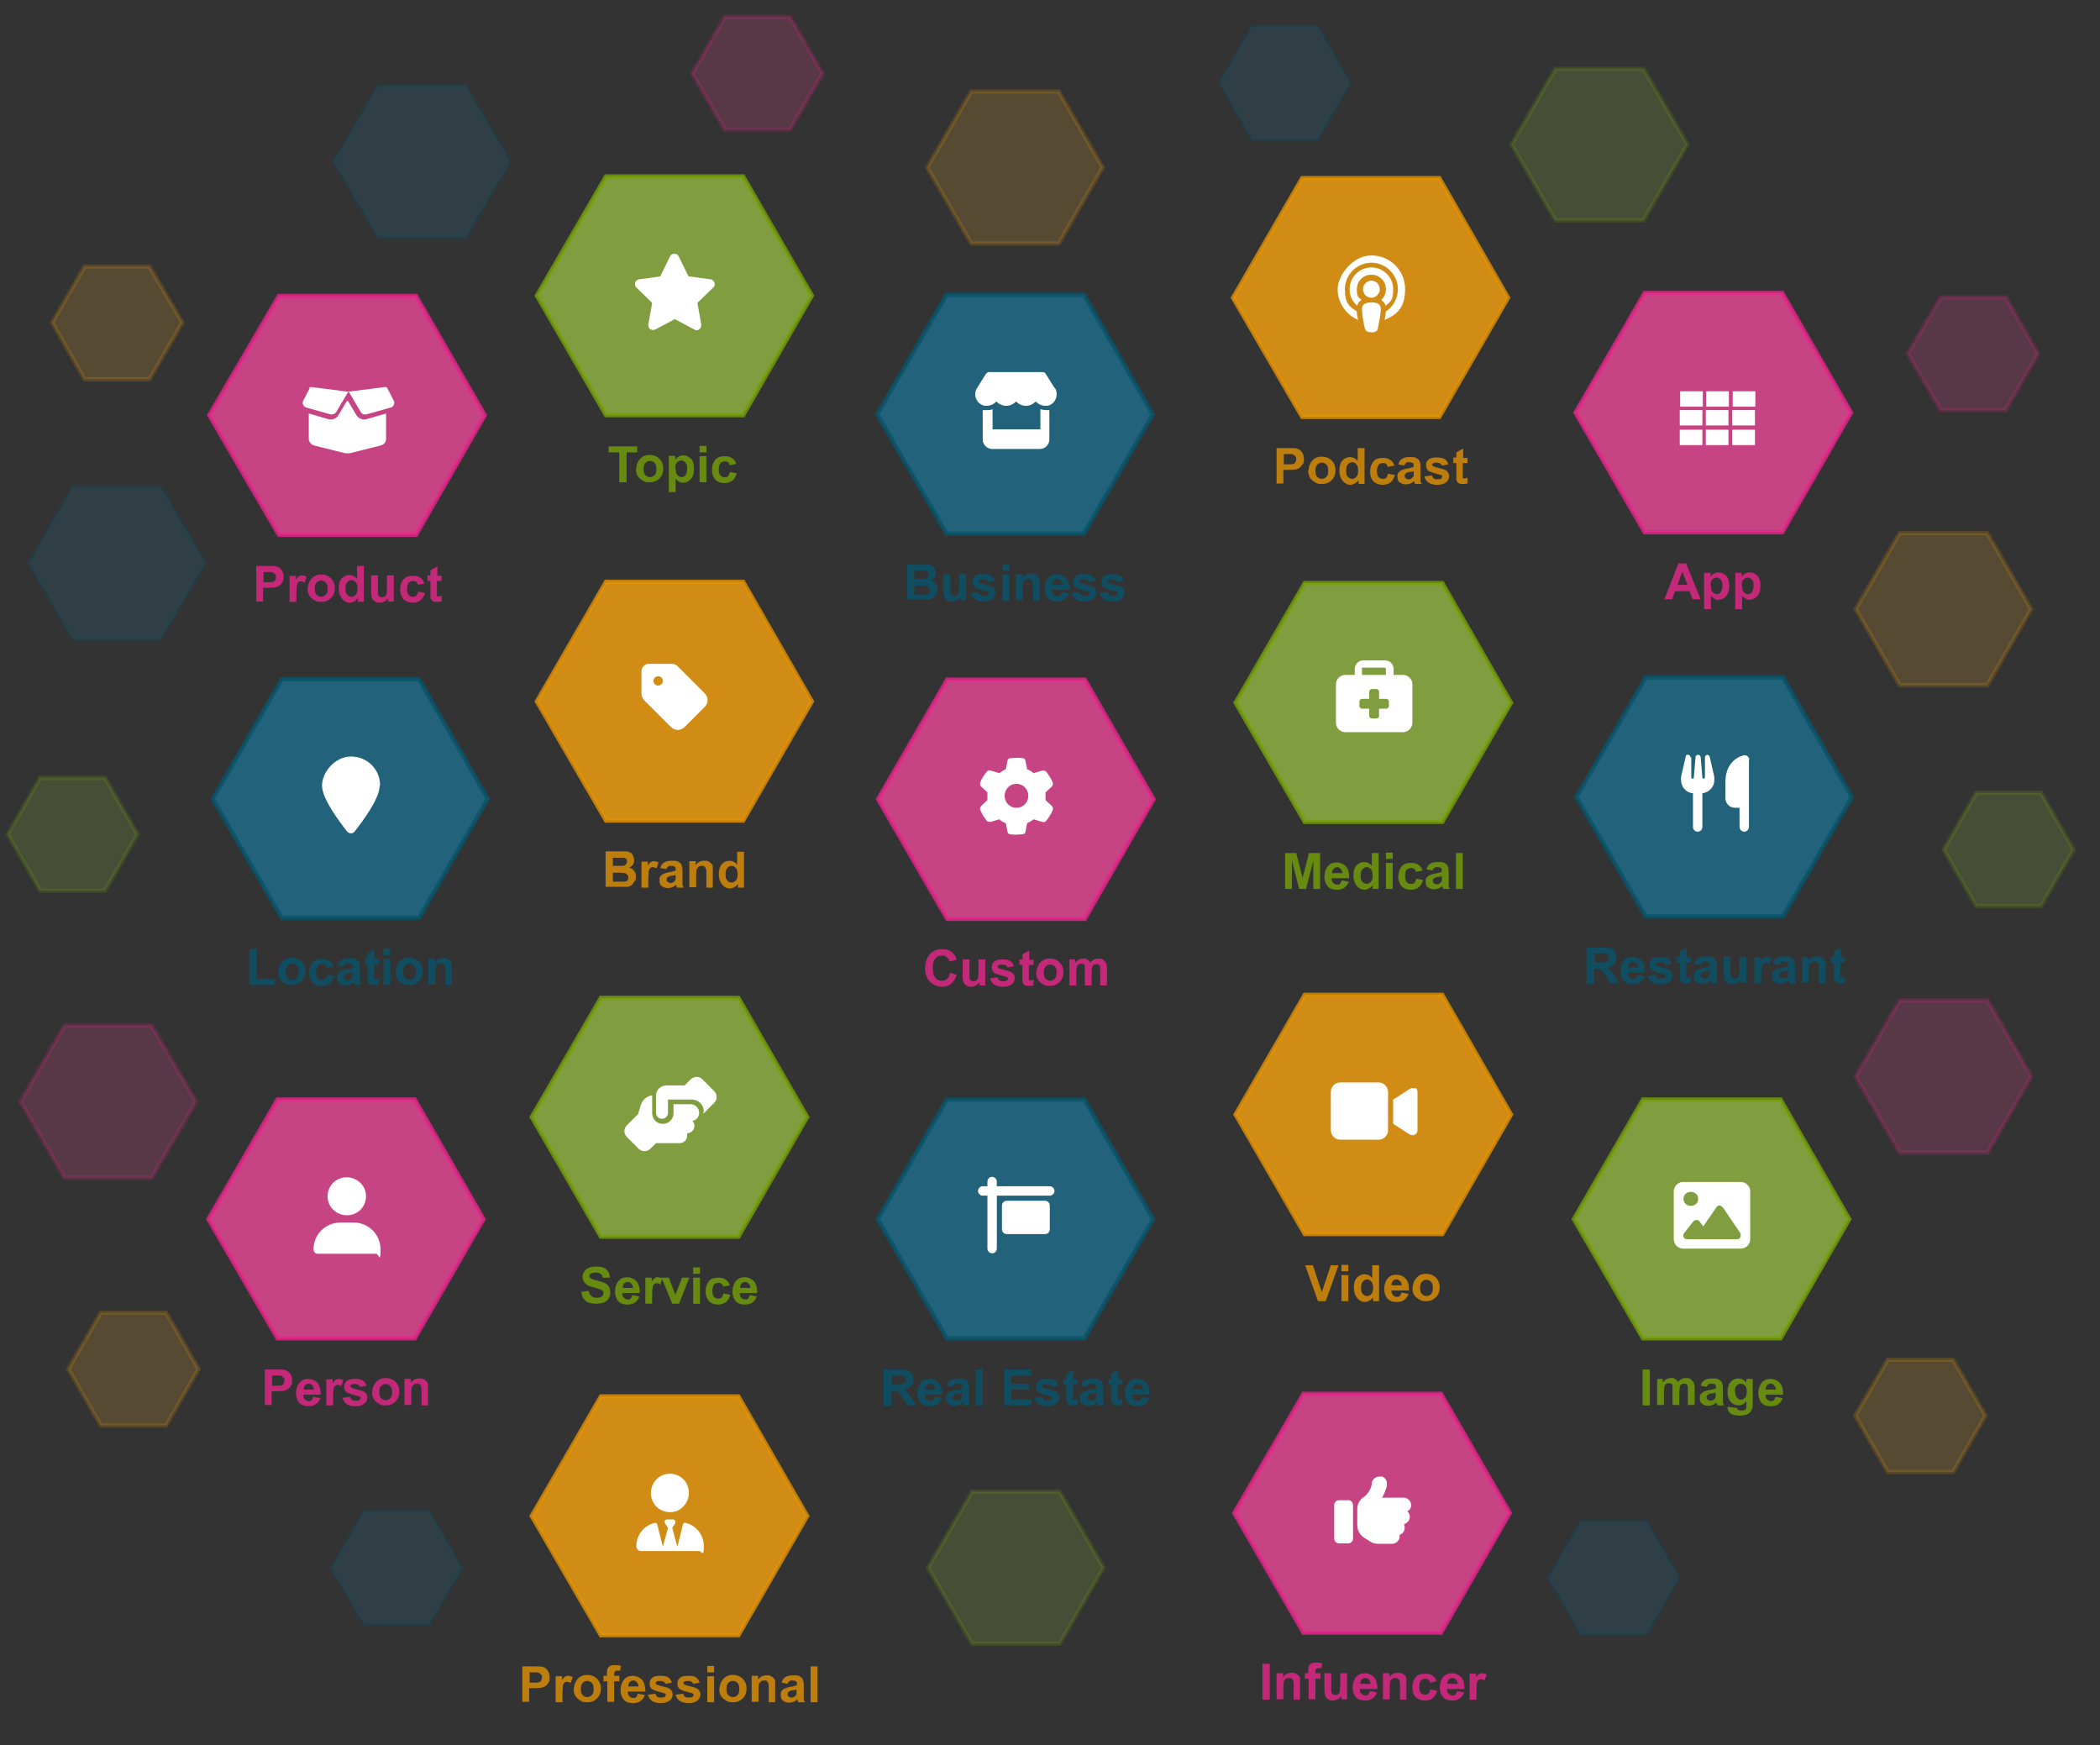 <?xml version="1.0" encoding="UTF-8"?>
<svg id="Layer_1" data-name="Layer 1" xmlns="http://www.w3.org/2000/svg" version="1.1" viewBox="0 0 491.7 408.5">
  <rect x="0" y="0" width="491.7" height="408.5" fill="#333333" stroke="none"/>
  <defs>
    <style>
      .cls-1, .cls-2, .cls-3, .cls-4, .cls-5, .cls-6, .cls-7, .cls-8, .cls-9, .cls-10 {
        isolation: isolate;
      }

      .cls-1, .cls-2, .cls-4, .cls-6, .cls-7, .cls-8, .cls-9, .cls-10 {
        stroke-miterlimit: 10;
      }

      .cls-1, .cls-2, .cls-8, .cls-10 {
        opacity: .2;
      }

      .cls-1, .cls-9 {
        fill: #93b943;
        stroke: #74a008;
      }

      .cls-11 {
        fill: #74a008;
      }

      .cls-11, .cls-12, .cls-13, .cls-14, .cls-15 {
        stroke-width: 0px;
      }

      .cls-12 {
        fill: #e8258b;
      }

      .cls-2 {
        fill: #e5aa2e;
      }

      .cls-2, .cls-4 {
        stroke: #e09105;
      }

      .cls-3, .cls-4, .cls-6, .cls-7, .cls-9 {
        opacity: .8;
      }

      .cls-13 {
        fill: #07546b;
      }

      .cls-4 {
        fill: #f7a30d;
      }

      .cls-14 {
        fill: #e09105;
      }

      .cls-6, .cls-10 {
        fill: #ec4998;
        stroke: #e8258b;
      }

      .cls-7, .cls-8 {
        fill: #1e6e8c;
        stroke: #07546b;
      }

      .cls-15 {
        fill: #fff;
      }
    </style>
  </defs>
  <g>
    <polygon class="cls-7" points="98.1 159 66 159 49.8 187 66 214.9 98.1 214.9 114.2 187 98.1 159"/>
    <g class="cls-3">
      <g class="cls-5">
        <g class="cls-5">
          <g class="cls-5">
            <g class="cls-5">
              <path class="cls-13" d="M58.4,230.6v-8.4h1.7v7h4.2v1.4h-5.9Z"/>
              <path class="cls-13" d="M65.2,227.4c0-.5.1-1.1.4-1.6.3-.5.6-.9,1.1-1.2.5-.3,1-.4,1.6-.4.9,0,1.7.3,2.3.9.6.6.9,1.4.9,2.3s-.3,1.7-.9,2.3c-.6.6-1.3.9-2.3.9s-1.1-.1-1.6-.4c-.5-.3-.9-.6-1.2-1.1-.3-.5-.4-1.1-.4-1.8ZM66.9,227.5c0,.6.1,1.1.4,1.4.3.3.6.5,1.1.5s.8-.2,1.1-.5c.3-.3.4-.8.4-1.4s-.1-1.1-.4-1.4c-.3-.3-.6-.5-1.1-.5s-.8.2-1.1.5c-.3.3-.4.8-.4,1.4Z"/>
              <path class="cls-13" d="M78.1,226.3l-1.6.3c0-.3-.2-.6-.4-.7-.2-.2-.4-.2-.7-.2s-.7.1-1,.4c-.2.3-.4.7-.4,1.4s.1,1.2.4,1.5c.2.3.6.4,1,.4s.6,0,.8-.3.3-.5.4-.9l1.6.3c-.2.7-.5,1.3-1,1.7-.5.4-1.1.6-1.9.6s-1.6-.3-2.1-.8c-.5-.6-.8-1.3-.8-2.3s.3-1.8.8-2.4c.5-.6,1.3-.8,2.2-.8s1.3.2,1.8.5c.4.3.8.8.9,1.5Z"/>
              <path class="cls-13" d="M80.6,226.3l-1.5-.3c.2-.6.4-1,.9-1.3s1-.4,1.8-.4,1.3,0,1.6.3c.4.2.6.4.7.7.1.3.2.7.2,1.4v1.9c0,.5,0,.9,0,1.2,0,.3.1.5.3.8h-1.6c0-.1,0-.3-.2-.5,0,0,0-.2,0-.2-.3.3-.6.5-.9.6s-.7.2-1,.2c-.6,0-1.1-.2-1.5-.5-.4-.3-.5-.8-.5-1.3s0-.7.2-.9c.2-.3.4-.5.7-.6.3-.1.7-.3,1.3-.4.8-.1,1.3-.3,1.6-.4v-.2c0-.3,0-.5-.2-.7-.2-.1-.4-.2-.9-.2s-.5,0-.7.2-.3.3-.4.6ZM82.7,227.6c-.2,0-.5.2-1,.2-.4,0-.7.2-.9.3-.2.1-.3.3-.3.6s0,.4.3.6.4.2.6.2.6,0,.8-.3c.2-.1.3-.3.4-.5,0-.1,0-.4,0-.8v-.3Z"/>
              <path class="cls-13" d="M88.7,224.4v1.3h-1.1v2.5c0,.5,0,.8,0,.9,0,0,0,.2.1.2,0,0,.2,0,.3,0s.4,0,.7-.2v1.3c-.2.2-.7.2-1.1.2s-.6,0-.8-.1-.4-.2-.5-.4c-.1-.2-.2-.4-.2-.6,0-.2,0-.6,0-1.1v-2.7h-.7v-1.3h.7v-1.2l1.6-.9v2.2h1.1Z"/>
              <path class="cls-13" d="M89.8,223.6v-1.5h1.6v1.5h-1.6ZM89.8,230.6v-6.1h1.6v6.1h-1.6Z"/>
              <path class="cls-13" d="M92.7,227.4c0-.5.1-1.1.4-1.6.3-.5.6-.9,1.1-1.2.5-.3,1-.4,1.6-.4.9,0,1.7.3,2.3.9.6.6.9,1.4.9,2.3s-.3,1.7-.9,2.3c-.6.6-1.3.9-2.3.9s-1.1-.1-1.6-.4c-.5-.3-.9-.6-1.2-1.1-.3-.5-.4-1.1-.4-1.8ZM94.4,227.5c0,.6.1,1.1.4,1.4.3.3.6.5,1.1.5s.8-.2,1.1-.5c.3-.3.4-.8.4-1.4s-.1-1.1-.4-1.4c-.3-.3-.6-.5-1.1-.5s-.8.2-1.1.5c-.3.3-.4.8-.4,1.4Z"/>
              <path class="cls-13" d="M105.9,230.6h-1.6v-3.1c0-.7,0-1.1-.1-1.3,0-.2-.2-.3-.3-.5s-.3-.2-.6-.2-.5,0-.8.2c-.2.2-.4.4-.5.6,0,.3-.1.7-.1,1.4v2.8h-1.6v-6.1h1.5v.9c.5-.7,1.2-1,2-1s.7,0,1,.2c.3.1.5.3.7.5.2.2.3.4.3.7,0,.3,0,.6,0,1.1v3.8Z"/>
            </g>
          </g>
        </g>
      </g>
    </g>
    <g class="cls-5">
      <g class="cls-5">
        <g class="cls-5">
          <g class="cls-5">
            <g class="cls-5">
              <g class="cls-5">
                <path class="cls-15" d="M88.9,183.9c0,3.1-4.1,8.5-5.9,10.8-.4.5-1.2.5-1.7,0-1.8-2.3-5.9-7.7-5.9-10.8s3-6.8,6.8-6.8,6.8,3,6.8,6.8Z"/>
              </g>
            </g>
          </g>
        </g>
      </g>
    </g>
  </g>
  <g>
    <polygon class="cls-6" points="97.4 69.3 65.3 69.3 49 97.2 65.3 125.2 97.4 125.2 113.5 97.2 97.4 69.3"/>
    <g class="cls-3">
      <g class="cls-5">
        <g class="cls-5">
          <g class="cls-5">
            <g class="cls-5">
              <path class="cls-12" d="M60,140.9v-8.4h2.7c1,0,1.7,0,2,.1.5.1.9.4,1.2.8.3.4.5,1,.5,1.6s0,1-.3,1.3c-.2.4-.4.6-.7.8-.3.2-.6.3-.9.4-.4,0-1,.1-1.8.1h-1.1v3.2h-1.7ZM61.7,133.9v2.4h.9c.7,0,1.1,0,1.3-.1.2,0,.4-.2.5-.4.1-.2.2-.4.2-.7s0-.6-.3-.8c-.2-.2-.4-.3-.7-.4-.2,0-.6,0-1.2,0h-.8Z"/>
              <path class="cls-12" d="M69.4,140.9h-1.6v-6.1h1.5v.9c.3-.4.5-.7.7-.8.2-.1.4-.2.7-.2s.7.1,1.1.3l-.5,1.4c-.3-.2-.5-.3-.8-.3s-.4,0-.6.2c-.2.1-.3.4-.4.7,0,.3-.1,1-.1,2.1v1.9Z"/>
              <path class="cls-12" d="M72.1,137.7c0-.5.1-1.1.4-1.6.3-.5.6-.9,1.1-1.2.5-.3,1-.4,1.6-.4.9,0,1.7.3,2.3.9.6.6.9,1.4.9,2.3s-.3,1.7-.9,2.3c-.6.6-1.3.9-2.3.9s-1.1-.1-1.6-.4c-.5-.3-.9-.6-1.2-1.1-.3-.5-.4-1.1-.4-1.8ZM73.7,137.8c0,.6.1,1.1.4,1.4.3.3.6.5,1.1.5s.8-.2,1.1-.5c.3-.3.4-.8.4-1.4s-.1-1.1-.4-1.4c-.3-.3-.6-.5-1.1-.5s-.8.2-1.1.5c-.3.3-.4.8-.4,1.4Z"/>
              <path class="cls-12" d="M85.3,140.9h-1.5v-.9c-.2.3-.5.6-.9.8-.3.2-.7.3-1,.3-.7,0-1.3-.3-1.8-.9-.5-.6-.8-1.4-.8-2.4s.2-1.8.7-2.4c.5-.5,1.1-.8,1.8-.8s1.3.3,1.8.9v-3h1.6v8.4ZM80.9,137.7c0,.7,0,1.1.3,1.4.3.4.6.6,1.1.6s.7-.2,1-.5c.3-.3.4-.8.4-1.4s-.1-1.2-.4-1.5-.6-.5-1-.5-.7.2-1,.5-.4.8-.4,1.4Z"/>
              <path class="cls-12" d="M90.9,140.9v-.9c-.2.3-.5.6-.9.8-.4.2-.7.3-1.1.3s-.8,0-1.1-.3c-.3-.2-.6-.4-.7-.8-.1-.3-.2-.8-.2-1.4v-3.9h1.6v2.8c0,.9,0,1.4,0,1.6s.2.3.3.5c.2.1.4.2.6.2s.5,0,.7-.2c.2-.2.4-.3.4-.6s.1-.8.1-1.7v-2.6h1.6v6.1h-1.5Z"/>
              <path class="cls-12" d="M99.4,136.6l-1.6.3c0-.3-.2-.6-.4-.7-.2-.2-.4-.2-.7-.2s-.7.1-1,.4c-.2.3-.4.7-.4,1.4s.1,1.2.4,1.5c.2.3.6.4,1,.4s.6,0,.8-.3.3-.5.4-.9l1.6.3c-.2.7-.5,1.3-1,1.7-.5.4-1.1.6-1.9.6s-1.6-.3-2.1-.8c-.5-.6-.8-1.3-.8-2.3s.3-1.8.8-2.4c.5-.6,1.3-.8,2.2-.8s1.3.2,1.8.5c.4.3.8.8.9,1.5Z"/>
              <path class="cls-12" d="M103.4,134.7v1.3h-1.1v2.5c0,.5,0,.8,0,.9,0,0,0,.2.1.2,0,0,.2,0,.3,0s.4,0,.7-.2v1.3c-.2.2-.7.2-1.1.2s-.6,0-.8-.1-.4-.2-.5-.4c-.1-.2-.2-.4-.2-.6,0-.2,0-.6,0-1.1v-2.7h-.7v-1.3h.7v-1.2l1.6-.9v2.2h1.1Z"/>
            </g>
          </g>
        </g>
      </g>
    </g>
    <g class="cls-5">
      <g class="cls-5">
        <g class="cls-5">
          <g class="cls-5">
            <g class="cls-5">
              <g class="cls-5">
                <path class="cls-15" d="M72.3,90.9c.1-.2.3-.3.6-.3l8.6,1.1,8.6-1.1c.2,0,.5,0,.6.3l1.5,2.9c.3.6,0,1.4-.7,1.6l-5.7,1.6c-.5.1-1,0-1.3-.5l-2.9-4.9-2.9,4.9c-.3.4-.8.6-1.3.5l-5.7-1.6c-.7-.2-1-1-.7-1.6l1.5-2.9ZM81.5,93.9l1.9,3.2c.5.9,1.6,1.3,2.5,1l4.5-1.3v5.9c0,.8-.5,1.4-1.3,1.6l-7.2,1.8c-.4,0-.7,0-1.1,0l-7.2-1.8c-.8-.2-1.3-.9-1.3-1.6v-5.9l4.5,1.3c1,.3,2-.1,2.5-1l1.9-3.2h0Z"/>
              </g>
            </g>
          </g>
        </g>
      </g>
    </g>
  </g>
  <polygon class="cls-2" points="247.9 21.4 227.4 21.4 217.1 39.2 227.4 57 247.9 57 258.2 39.2 247.9 21.4"/>
  <polygon class="cls-10" points="465.4 234.2 444.8 234.2 434.5 252 444.8 269.8 465.4 269.8 475.6 252 465.4 234.2"/>
  <polygon class="cls-1" points="384.8 16.1 364.2 16.1 353.9 33.8 364.2 51.6 384.8 51.6 395.1 33.8 384.8 16.1"/>
  <polygon class="cls-8" points="109 20.1 88.6 20.1 78.2 37.8 88.6 55.6 109 55.6 119.4 37.8 109 20.1"/>
  <polygon class="cls-2" points="465.3 124.8 444.8 124.8 434.5 142.6 444.8 160.4 465.3 160.4 475.6 142.6 465.3 124.8"/>
  <polygon class="cls-8" points="592.1 337 571.7 337 561.3 354.8 571.7 372.6 592.1 372.6 602.5 354.8 592.1 337"/>
  <polygon class="cls-1" points="248.1 349.2 227.6 349.2 217.3 367 227.6 384.8 248.1 384.8 258.4 367 248.1 349.2"/>
  <polygon class="cls-8" points="37.6 114 17.1 114 6.8 131.8 17.1 149.6 37.6 149.6 48 131.8 37.6 114"/>
  <polygon class="cls-10" points="35.5 240.1 15.1 240.1 4.8 257.9 15.1 275.7 35.5 275.7 45.9 257.9 35.5 240.1"/>
  <polygon class="cls-10" points="185 4 169.7 4 162.1 17.2 169.7 30.3 185 30.3 192.6 17.2 185 4"/>
  <polygon class="cls-2" points="35 62.4 19.8 62.4 12.2 75.5 19.8 88.8 35 88.8 42.7 75.5 35 62.4"/>
  <polygon class="cls-8" points="308.5 6.2 293.2 6.2 285.6 19.4 293.2 32.7 308.5 32.7 316.1 19.4 308.5 6.2"/>
  <polygon class="cls-1" points="477.9 185.6 462.7 185.6 455.1 198.9 462.7 212.1 477.9 212.1 485.5 198.9 477.9 185.6"/>
  <polygon class="cls-2" points="457.3 318.3 442 318.3 434.4 331.4 442 344.6 457.3 344.6 464.9 331.4 457.3 318.3"/>
  <polygon class="cls-10" points="469.6 69.6 454.4 69.6 446.7 82.8 454.4 96 469.6 96 477.2 82.8 469.6 69.6"/>
  <polygon class="cls-2" points="38.9 307.3 23.6 307.3 16 320.5 23.6 333.7 38.9 333.7 46.5 320.5 38.9 307.3"/>
  <polygon class="cls-8" points="100.5 353.8 85.3 353.8 77.6 367.1 85.3 380.2 100.5 380.2 108.1 367.1 100.5 353.8"/>
  <g>
    <polygon class="cls-6" points="97.1 257.4 65 257.4 48.8 285.4 65 313.3 97.1 313.3 113.2 285.4 97.1 257.4"/>
    <g class="cls-3">
      <g class="cls-5">
        <g class="cls-5">
          <g class="cls-5">
            <g class="cls-5">
              <path class="cls-12" d="M62,329v-8.4h2.7c1,0,1.7,0,2,.1.5.1.9.4,1.2.8.3.4.5,1,.5,1.6s0,1-.3,1.3c-.2.4-.4.6-.7.8-.3.2-.6.3-.9.4-.4,0-1,.1-1.8.1h-1.1v3.2h-1.7ZM63.7,322v2.4h.9c.7,0,1.1,0,1.3-.1.2,0,.4-.2.5-.4.1-.2.2-.4.2-.7s0-.6-.3-.8c-.2-.2-.4-.3-.7-.4-.2,0-.6,0-1.2,0h-.8Z"/>
              <path class="cls-12" d="M73.4,327l1.6.3c-.2.6-.5,1-1,1.4-.4.3-1,.5-1.7.5-1.1,0-1.9-.3-2.4-1-.4-.6-.6-1.3-.6-2.1s.3-1.8.8-2.4c.5-.6,1.2-.9,2-.9s1.6.3,2.2.9c.5.6.8,1.5.8,2.8h-4.1c0,.5.1.9.4,1.1.2.3.6.4.9.4s.5,0,.6-.2c.2-.1.3-.4.4-.7ZM73.5,325.4c0-.5-.1-.8-.4-1.1s-.5-.4-.8-.4-.6.1-.9.4c-.2.3-.3.6-.3,1h2.4Z"/>
              <path class="cls-12" d="M78,329h-1.6v-6.1h1.5v.9c.3-.4.5-.7.7-.8.2-.1.4-.2.7-.2s.7.1,1.1.3l-.5,1.4c-.3-.2-.5-.3-.8-.3s-.4,0-.6.2c-.2.1-.3.4-.4.7,0,.3-.1,1-.1,2.1v1.9Z"/>
              <path class="cls-12" d="M80.4,327.2l1.6-.2c0,.3.2.6.4.7.2.2.5.2.9.2s.7,0,.9-.2c.1-.1.2-.3.2-.4s0-.2-.1-.3c0,0-.3-.1-.5-.2-1.3-.3-2.1-.6-2.5-.8-.5-.3-.7-.8-.7-1.4s.2-1,.6-1.3c.4-.4,1.1-.5,1.9-.5s1.5.1,1.9.4c.4.3.7.7.8,1.2l-1.5.3c0-.2-.2-.4-.4-.5s-.4-.2-.8-.2-.7,0-.9.2c-.1,0-.2.2-.2.3s0,.2.2.3c.1.1.6.3,1.5.5.9.2,1.5.4,1.8.7.3.3.5.7.5,1.2s-.2,1-.7,1.4c-.5.4-1.2.6-2.1.6s-1.5-.2-2-.5c-.5-.3-.8-.8-1-1.4Z"/>
              <path class="cls-12" d="M87.2,325.8c0-.5.1-1.1.4-1.6.3-.5.6-.9,1.1-1.2.5-.3,1-.4,1.6-.4.9,0,1.7.3,2.3.9.6.6.9,1.4.9,2.3s-.3,1.7-.9,2.3c-.6.6-1.3.9-2.3.9s-1.1-.1-1.6-.4c-.5-.3-.9-.6-1.2-1.1-.3-.5-.4-1.1-.4-1.8ZM88.8,325.9c0,.6.1,1.1.4,1.4.3.3.6.5,1.1.5s.8-.2,1.1-.5c.3-.3.4-.8.4-1.4s-.1-1.1-.4-1.4c-.3-.3-.6-.5-1.1-.5s-.8.2-1.1.5c-.3.3-.4.8-.4,1.4Z"/>
              <path class="cls-12" d="M100.3,329h-1.6v-3.1c0-.7,0-1.1-.1-1.3,0-.2-.2-.3-.3-.5s-.3-.2-.6-.2-.5,0-.8.2c-.2.2-.4.4-.5.6,0,.3-.1.7-.1,1.4v2.8h-1.6v-6.1h1.5v.9c.5-.7,1.2-1,2-1s.7,0,1,.2c.3.1.5.3.7.5.2.2.3.4.3.7,0,.3,0,.6,0,1.1v3.8Z"/>
            </g>
          </g>
        </g>
      </g>
    </g>
    <g class="cls-5">
      <g class="cls-5">
        <g class="cls-5">
          <g class="cls-5">
            <g class="cls-5">
              <g class="cls-5">
                <path class="cls-15" d="M82.8,286.2c3.5,0,6.3,2.8,6.3,6.3s-.5,1-1,1h-13.7c-.6,0-1-.5-1-1,0-3.5,2.8-6.3,6.3-6.3h3.2ZM77.3,282.3c-.8-1.4-.8-3.1,0-4.5.8-1.4,2.3-2.2,3.9-2.2s3.1.9,3.9,2.2c.8,1.4.8,3.1,0,4.5-.8,1.4-2.3,2.2-3.9,2.2s-3.1-.9-3.9-2.2Z"/>
              </g>
            </g>
          </g>
        </g>
      </g>
    </g>
  </g>
  <g>
    <polygon class="cls-9" points="174 41.3 141.9 41.3 125.7 69.2 141.9 97.2 174 97.2 190.1 69.2 174 41.3"/>
    <g class="cls-3">
      <g class="cls-5">
        <g class="cls-5">
          <g class="cls-5">
            <g class="cls-5">
              <path class="cls-11" d="M145,112.9v-7h-2.5v-1.4h6.7v1.4h-2.5v7h-1.7Z"/>
              <path class="cls-11" d="M149,109.7c0-.5.1-1.1.4-1.6.3-.5.6-.9,1.1-1.2.5-.3,1-.4,1.6-.4.9,0,1.7.3,2.3.9.6.6.9,1.4.9,2.3s-.3,1.7-.9,2.3c-.6.6-1.3.9-2.3.9s-1.1-.1-1.6-.4c-.5-.3-.9-.6-1.2-1.1-.3-.5-.4-1.1-.4-1.8ZM150.7,109.8c0,.6.1,1.1.4,1.4.3.3.6.5,1.1.5s.8-.2,1.1-.5c.3-.3.4-.8.4-1.4s-.1-1.1-.4-1.4c-.3-.3-.6-.5-1.1-.5s-.8.2-1.1.5c-.3.3-.4.8-.4,1.4Z"/>
              <path class="cls-11" d="M156.6,106.7h1.5v.9c.2-.3.5-.6.8-.7.3-.2.7-.3,1.1-.3.7,0,1.3.3,1.8.8s.7,1.3.7,2.3-.2,1.8-.7,2.4c-.5.6-1.1.9-1.8.9s-.6,0-.9-.2c-.3-.1-.6-.4-.9-.7v3.1h-1.6v-8.4ZM158.2,109.7c0,.7.1,1.2.4,1.5.3.3.6.5,1,.5s.7-.2.9-.5.4-.8.4-1.5-.1-1.1-.4-1.4c-.3-.3-.6-.5-1-.5s-.7.2-1,.5c-.3.3-.4.8-.4,1.4Z"/>
              <path class="cls-11" d="M163.8,105.9v-1.5h1.6v1.5h-1.6ZM163.8,112.9v-6.1h1.6v6.1h-1.6Z"/>
              <path class="cls-11" d="M172.4,108.6l-1.6.3c0-.3-.2-.6-.4-.7-.2-.2-.4-.2-.7-.2s-.7.1-1,.4c-.2.3-.4.7-.4,1.4s.1,1.2.4,1.5c.2.3.6.4,1,.4s.6,0,.8-.3.3-.5.4-.9l1.6.3c-.2.7-.5,1.3-1,1.7-.5.4-1.1.6-1.9.6s-1.6-.3-2.1-.8c-.5-.6-.8-1.3-.8-2.3s.3-1.8.8-2.4c.5-.6,1.3-.8,2.2-.8s1.3.2,1.8.5c.4.3.8.8.9,1.5Z"/>
            </g>
          </g>
        </g>
      </g>
    </g>
    <g class="cls-5">
      <g class="cls-5">
        <g class="cls-5">
          <g class="cls-5">
            <g class="cls-5">
              <g class="cls-5">
                <path class="cls-15" d="M161.3,64.7l5.1.7c.4,0,.8.4.9.8.1.4,0,.9-.3,1.1l-3.7,3.6.9,5.1c0,.4-.1.8-.5,1.1-.3.3-.8.3-1.2,0l-4.5-2.4-4.5,2.4c-.4.2-.8.2-1.2,0s-.5-.7-.5-1.1l.9-5.1-3.7-3.6c-.3-.3-.4-.7-.3-1.1.1-.4.5-.7.9-.8l5-.7,2.3-4.7c.2-.4.6-.6,1-.6s.8.2,1,.6l2.3,4.7Z"/>
              </g>
            </g>
          </g>
        </g>
      </g>
    </g>
  </g>
  <g>
    <polygon class="cls-4" points="174 136.2 141.9 136.2 125.7 164.2 141.9 192.1 174 192.1 190.1 164.2 174 136.2"/>
    <g class="cls-3">
      <g class="cls-5">
        <g class="cls-5">
          <g class="cls-5">
            <g class="cls-5">
              <path class="cls-14" d="M141.8,199.3h3.4c.7,0,1.2,0,1.5,0s.6.2.9.3.5.4.6.7.3.6.3,1-.1.8-.3,1.1c-.2.3-.5.6-.9.7.5.1.9.4,1.2.8.3.4.4.8.4,1.3s0,.8-.3,1.1-.4.7-.7.9-.7.4-1.1.4c-.3,0-1,0-2.1,0h-2.9v-8.4ZM143.5,200.7v2h1.1c.7,0,1.1,0,1.2,0,.3,0,.5-.1.7-.3s.3-.4.3-.7,0-.5-.2-.6c-.1-.2-.4-.3-.6-.3-.2,0-.7,0-1.5,0h-1ZM143.5,204.1v2.3h1.6c.6,0,1,0,1.2,0,.3,0,.5-.2.6-.3.2-.2.2-.4.2-.7s0-.5-.2-.6-.3-.3-.5-.4c-.2,0-.7-.1-1.5-.1h-1.4Z"/>
              <path class="cls-14" d="M151.8,207.8h-1.6v-6.1h1.5v.9c.3-.4.5-.7.7-.8.2-.1.4-.2.7-.2s.7.1,1.1.3l-.5,1.4c-.3-.2-.5-.3-.8-.3s-.4,0-.6.2c-.2.1-.3.4-.4.7,0,.3-.1,1-.1,2.1v1.9Z"/>
              <path class="cls-14" d="M156.1,203.5l-1.5-.3c.2-.6.4-1,.9-1.3s1-.4,1.8-.4,1.3,0,1.6.3c.4.2.6.4.7.7.1.3.2.7.2,1.4v1.9c0,.5,0,.9,0,1.2,0,.3.1.5.3.8h-1.6c0-.1,0-.3-.2-.5,0,0,0-.2,0-.2-.3.3-.6.5-.9.6s-.7.2-1,.2c-.6,0-1.1-.2-1.5-.5-.4-.3-.5-.8-.5-1.3s0-.7.2-.9c.2-.3.4-.5.7-.6.3-.1.7-.3,1.3-.4.8-.1,1.3-.3,1.6-.4v-.2c0-.3,0-.5-.2-.7-.2-.1-.4-.2-.9-.2s-.5,0-.7.2-.3.3-.4.6ZM158.3,204.8c-.2,0-.5.2-1,.2-.4,0-.7.2-.9.3-.2.1-.3.3-.3.6s0,.4.3.6.4.2.6.2.6,0,.8-.3c.2-.1.3-.3.4-.5,0-.1,0-.4,0-.8v-.3Z"/>
              <path class="cls-14" d="M167,207.8h-1.6v-3.1c0-.7,0-1.1-.1-1.3,0-.2-.2-.3-.3-.5s-.3-.2-.6-.2-.5,0-.8.2c-.2.2-.4.4-.5.6,0,.3-.1.7-.1,1.4v2.8h-1.6v-6.1h1.5v.9c.5-.7,1.2-1,2-1s.7,0,1,.2c.3.1.5.3.7.5.2.2.3.4.3.7,0,.3,0,.6,0,1.1v3.8Z"/>
              <path class="cls-14" d="M174.3,207.8h-1.5v-.9c-.2.3-.5.6-.9.8-.3.2-.7.3-1,.3-.7,0-1.3-.3-1.8-.9-.5-.6-.8-1.4-.8-2.4s.2-1.8.7-2.4c.5-.5,1.1-.8,1.8-.8s1.3.3,1.8.9v-3h1.6v8.4ZM169.9,204.6c0,.7,0,1.1.3,1.4.3.4.6.6,1.1.6s.7-.2,1-.5c.3-.3.4-.8.4-1.4s-.1-1.2-.4-1.5-.6-.5-1-.5-.7.2-1,.5-.4.8-.4,1.4Z"/>
            </g>
          </g>
        </g>
      </g>
    </g>
    <g class="cls-5">
      <g class="cls-5">
        <g class="cls-5">
          <g class="cls-5">
            <g class="cls-5">
              <g class="cls-5">
                <path class="cls-15" d="M151.9,155.4h5.3c.6,0,1.2.2,1.6.7l6.2,6.2c.9.9.9,2.3,0,3.2l-4.7,4.7c-.9.9-2.3.9-3.2,0l-6.2-6.2c-.4-.4-.7-1-.7-1.6v-5.3c0-.9.8-1.7,1.7-1.7ZM153,159.4c0,.6.5,1.1,1.1,1.1s1.1-.5,1.1-1.1-.5-1.1-1.1-1.1-1.1.5-1.1,1.1Z"/>
              </g>
            </g>
          </g>
        </g>
      </g>
    </g>
  </g>
  <g>
    <polygon class="cls-7" points="253.8 69 221.6 69 205.4 97 221.6 124.9 253.8 124.9 269.9 97 253.8 69"/>
    <g class="cls-3">
      <g class="cls-5">
        <g class="cls-5">
          <g class="cls-5">
            <g class="cls-5">
              <path class="cls-13" d="M212.4,132.1h3.4c.7,0,1.2,0,1.5,0s.6.2.9.3.5.4.6.7.3.6.3,1-.1.8-.3,1.1c-.2.3-.5.6-.9.7.5.1.9.4,1.2.8.3.4.4.8.4,1.3s0,.8-.3,1.1-.4.7-.7.9-.7.4-1.1.4c-.3,0-1,0-2.1,0h-2.9v-8.4ZM214.1,133.5v2h1.1c.7,0,1.1,0,1.2,0,.3,0,.5-.1.7-.3s.3-.4.3-.7,0-.5-.2-.6c-.1-.2-.4-.3-.6-.3-.2,0-.7,0-1.5,0h-1ZM214.1,136.9v2.3h1.6c.6,0,1,0,1.2,0,.3,0,.5-.2.6-.3.2-.2.2-.4.2-.7s0-.5-.2-.6-.3-.3-.5-.4c-.2,0-.7-.1-1.5-.1h-1.4Z"/>
              <path class="cls-13" d="M224.9,140.6v-.9c-.2.3-.5.6-.9.8-.4.2-.7.3-1.1.3s-.8,0-1.1-.3c-.3-.2-.6-.4-.7-.8-.1-.3-.2-.8-.2-1.4v-3.9h1.6v2.8c0,.9,0,1.4,0,1.6s.2.3.3.5c.2.1.4.2.6.2s.5,0,.7-.2c.2-.2.4-.3.4-.6s.1-.8.1-1.7v-2.6h1.6v6.1h-1.5Z"/>
              <path class="cls-13" d="M227.5,138.8l1.6-.2c0,.3.2.6.4.7.2.2.5.2.9.2s.7,0,.9-.2c.1-.1.2-.3.2-.4s0-.2-.1-.3c0,0-.3-.1-.5-.2-1.3-.3-2.1-.6-2.5-.8-.5-.3-.7-.8-.7-1.4s.2-1,.6-1.3c.4-.4,1.1-.5,1.9-.5s1.5.1,1.9.4c.4.3.7.7.8,1.2l-1.5.3c0-.2-.2-.4-.4-.5s-.4-.2-.8-.2-.7,0-.9.2c-.1,0-.2.2-.2.3s0,.2.2.3c.1.1.6.3,1.5.5.9.2,1.5.4,1.8.7.3.3.5.7.5,1.2s-.2,1-.7,1.4c-.5.4-1.2.6-2.1.6s-1.5-.2-2-.5c-.5-.3-.8-.8-1-1.4Z"/>
              <path class="cls-13" d="M234.7,133.6v-1.5h1.6v1.5h-1.6ZM234.7,140.6v-6.1h1.6v6.1h-1.6Z"/>
              <path class="cls-13" d="M243.5,140.6h-1.6v-3.1c0-.7,0-1.1-.1-1.3,0-.2-.2-.3-.3-.5s-.3-.2-.6-.2-.5,0-.8.2c-.2.2-.4.4-.5.6,0,.3-.1.7-.1,1.4v2.8h-1.6v-6.1h1.5v.9c.5-.7,1.2-1,2-1s.7,0,1,.2c.3.1.5.3.7.5.2.2.3.4.3.7,0,.3,0,.6,0,1.1v3.8Z"/>
              <path class="cls-13" d="M248.7,138.6l1.6.3c-.2.6-.5,1-1,1.4-.4.3-1,.5-1.7.5-1.1,0-1.9-.3-2.4-1-.4-.6-.6-1.3-.6-2.1s.3-1.8.8-2.4c.5-.6,1.2-.9,2-.9s1.6.3,2.2.9c.5.6.8,1.5.8,2.8h-4.1c0,.5.1.9.4,1.1.2.3.6.4.9.4s.5,0,.6-.2c.2-.1.3-.4.4-.7ZM248.8,137c0-.5-.1-.8-.4-1.1s-.5-.4-.8-.4-.6.1-.9.4c-.2.3-.3.6-.3,1h2.4Z"/>
              <path class="cls-13" d="M251.1,138.8l1.6-.2c0,.3.2.6.4.7s.5.2.9.2.7,0,.9-.2c.1-.1.2-.3.2-.4s0-.2-.1-.3c0,0-.3-.1-.5-.2-1.3-.3-2.1-.6-2.5-.8-.5-.3-.7-.8-.7-1.4s.2-1,.6-1.3c.4-.4,1.1-.5,1.9-.5s1.5.1,1.9.4c.4.3.7.7.8,1.2l-1.5.3c0-.2-.2-.4-.4-.5s-.4-.2-.8-.2-.7,0-.9.2c-.1,0-.2.2-.2.3s0,.2.2.3c.1.1.6.3,1.5.5.9.2,1.5.4,1.8.7.3.3.5.7.5,1.2s-.2,1-.7,1.4c-.5.4-1.2.6-2.1.6s-1.5-.2-2-.5c-.5-.3-.8-.8-1-1.4Z"/>
              <path class="cls-13" d="M257.7,138.8l1.6-.2c0,.3.2.6.4.7s.5.2.9.2.7,0,.9-.2c.1-.1.2-.3.2-.4s0-.2-.1-.3c0,0-.3-.1-.5-.2-1.3-.3-2.1-.6-2.5-.8-.5-.3-.7-.8-.7-1.4s.2-1,.6-1.3c.4-.4,1.1-.5,1.9-.5s1.5.1,1.9.4c.4.3.7.7.8,1.2l-1.5.3c0-.2-.2-.4-.4-.5s-.4-.2-.8-.2-.7,0-.9.2c-.1,0-.2.2-.2.3s0,.2.2.3c.1.1.6.3,1.5.5.9.2,1.5.4,1.8.7.3.3.5.7.5,1.2s-.2,1-.7,1.4c-.5.4-1.2.6-2.1.6s-1.5-.2-2-.5c-.5-.3-.8-.8-1-1.4Z"/>
            </g>
          </g>
        </g>
      </g>
    </g>
    <g class="cls-5">
      <g class="cls-5">
        <g class="cls-5">
          <g class="cls-5">
            <g class="cls-5">
              <g class="cls-5">
                <path class="cls-15" d="M247,90.8c1,1.6.1,3.9-1.8,4.2-.1,0-.3,0-.4,0-.9,0-1.7-.4-2.3-1-.6.6-1.4,1-2.3,1s-1.7-.4-2.3-1c-.6.6-1.4,1-2.3,1s-1.7-.4-2.3-1c-.6.6-1.4,1-2.3,1s-.3,0-.4,0c-1.9-.3-2.9-2.6-1.8-4.2l2-3.2c.2-.3.5-.5.8-.5h12.5c.3,0,.7.2.8.5l2,3.2h0ZM245.7,96v6.9c0,1.2-1,2.2-2.2,2.2h-11.2c-1.2,0-2.2-1-2.2-2.2v-6.9c.1,0,.3,0,.4,0h0c.2,0,.4,0,.6,0,.4,0,.9,0,1.3-.2v4.7h11.2v-4.7c.4.1.8.2,1.2.2s.4,0,.6,0h0c.2,0,.3,0,.4,0Z"/>
              </g>
            </g>
          </g>
        </g>
      </g>
    </g>
  </g>
  <g>
    <polygon class="cls-4" points="337 41.7 304.9 41.7 288.7 69.7 304.9 97.6 337 97.6 353.1 69.7 337 41.7"/>
    <g class="cls-3">
      <g class="cls-5">
        <g class="cls-5">
          <g class="cls-5">
            <g class="cls-5">
              <path class="cls-14" d="M298.9,113.3v-8.4h2.7c1,0,1.7,0,2,.1.5.1.9.4,1.2.8.3.4.5,1,.5,1.6s0,1-.3,1.3-.4.6-.7.8c-.3.2-.6.3-.9.4-.4,0-1,.1-1.8.1h-1.1v3.2h-1.7ZM300.6,106.3v2.4h.9c.7,0,1.1,0,1.3-.1.2,0,.4-.2.5-.4.1-.2.2-.4.2-.7s0-.6-.3-.8c-.2-.2-.4-.3-.7-.4-.2,0-.6,0-1.2,0h-.8Z"/>
              <path class="cls-14" d="M306.4,110.1c0-.5.1-1.1.4-1.6.3-.5.6-.9,1.1-1.2.5-.3,1-.4,1.6-.4.9,0,1.7.3,2.3.9.6.6.9,1.4.9,2.3s-.3,1.7-.9,2.3c-.6.6-1.3.9-2.3.9s-1.1-.1-1.6-.4c-.5-.3-.9-.6-1.2-1.1-.3-.5-.4-1.1-.4-1.8ZM308,110.2c0,.6.1,1.1.4,1.4.3.3.6.5,1.1.5s.8-.2,1.1-.5c.3-.3.4-.8.4-1.4s-.1-1.1-.4-1.4c-.3-.3-.6-.5-1.1-.5s-.8.2-1.1.5c-.3.3-.4.8-.4,1.4Z"/>
              <path class="cls-14" d="M319.6,113.3h-1.5v-.9c-.2.3-.5.6-.9.8s-.7.3-1,.3c-.7,0-1.3-.3-1.8-.9-.5-.6-.8-1.4-.8-2.4s.2-1.8.7-2.4c.5-.5,1.1-.8,1.8-.8s1.3.3,1.8.9v-3h1.6v8.4ZM315.2,110.1c0,.7,0,1.1.3,1.4.3.4.6.6,1.1.6s.7-.2,1-.5c.3-.3.4-.8.4-1.4s-.1-1.2-.4-1.5c-.3-.3-.6-.5-1-.5s-.7.2-1,.5c-.3.3-.4.8-.4,1.4Z"/>
              <path class="cls-14" d="M326.5,109l-1.6.3c0-.3-.2-.6-.4-.7-.2-.2-.4-.2-.7-.2s-.7.1-1,.4c-.2.3-.4.7-.4,1.4s.1,1.2.4,1.5c.2.3.6.4,1,.4s.6,0,.8-.3c.2-.2.3-.5.4-.9l1.6.3c-.2.7-.5,1.3-1,1.7-.5.4-1.1.6-1.9.6s-1.6-.3-2.1-.8-.8-1.3-.8-2.3.3-1.8.8-2.4,1.3-.8,2.2-.8,1.3.2,1.8.5c.4.3.8.8.9,1.5Z"/>
              <path class="cls-14" d="M328.9,109l-1.5-.3c.2-.6.4-1,.9-1.3s1-.4,1.8-.4,1.3,0,1.6.3c.4.2.6.4.7.7.1.3.2.7.2,1.4v1.9c0,.5,0,.9,0,1.2,0,.3.1.5.3.8h-1.6c0-.1,0-.3-.2-.5,0,0,0-.2,0-.2-.3.3-.6.5-.9.6-.3.1-.7.2-1,.2-.6,0-1.1-.2-1.5-.5-.4-.3-.5-.8-.5-1.3s0-.7.2-.9.4-.5.7-.6c.3-.1.7-.3,1.3-.4.8-.1,1.3-.3,1.6-.4v-.2c0-.3,0-.5-.2-.7-.2-.1-.4-.2-.9-.2s-.5,0-.7.2-.3.3-.4.6ZM331.1,110.3c-.2,0-.5.2-1,.2-.5,0-.7.2-.9.3-.2.1-.3.3-.3.6s0,.4.3.6.4.2.6.2.6,0,.8-.3c.2-.1.3-.3.4-.5,0-.1,0-.4,0-.8v-.3Z"/>
              <path class="cls-14" d="M333.7,111.5l1.6-.2c0,.3.2.6.4.7.2.2.5.2.9.2s.7,0,.9-.2c.1-.1.2-.3.2-.4s0-.2-.1-.3c0,0-.3-.1-.5-.2-1.3-.3-2.1-.6-2.5-.8-.5-.3-.7-.8-.7-1.4s.2-1,.6-1.3c.4-.4,1.1-.5,1.9-.5s1.5.1,1.9.4c.4.3.7.7.8,1.2l-1.5.3c0-.2-.2-.4-.4-.5s-.4-.2-.8-.2-.7,0-.9.2c-.1,0-.2.2-.2.3s0,.2.2.3c.1.1.7.3,1.5.5.9.2,1.5.4,1.8.7.3.3.5.7.5,1.2s-.2,1-.7,1.4-1.2.6-2.1.6-1.5-.2-2-.5c-.5-.3-.8-.8-1-1.4Z"/>
              <path class="cls-14" d="M343.6,107.1v1.3h-1.1v2.5c0,.5,0,.8,0,.9,0,0,0,.2.1.2,0,0,.2,0,.3,0s.4,0,.7-.2v1.3c-.2.2-.7.2-1.1.2s-.6,0-.8-.1-.4-.2-.5-.4c-.1-.2-.2-.4-.2-.6,0-.2,0-.6,0-1.1v-2.7h-.7v-1.3h.7v-1.2l1.6-.9v2.2h1.1Z"/>
            </g>
          </g>
        </g>
      </g>
    </g>
    <g class="cls-5">
      <g class="cls-5">
        <g class="cls-5">
          <g class="cls-5">
            <g class="cls-5">
              <g class="cls-5">
                <path class="cls-15" d="M324.5,72.9c1.7-1.1,2.8-3,2.8-5.2,0-3.4-2.8-6.2-6.2-6.2s-6.2,2.8-6.2,6.2,1.1,4.1,2.8,5.2c0,.6.1,1.3.3,2h0c-2.8-1.2-4.8-4-4.8-7.2s3.5-7.9,7.9-7.9,7.9,3.5,7.9,7.9-2,6-4.8,7.2h0c.1-.7.2-1.4.3-2ZM324.4,71.6c0-.2-.1-.4-.2-.6-.2-.3-.5-.6-.8-.8.7-.6,1.1-1.5,1.1-2.5,0-1.9-1.5-3.4-3.4-3.4s-3.4,1.5-3.4,3.4.4,1.9,1.1,2.5c-.3.2-.6.4-.8.8-.1.2-.2.4-.2.6-1.1-.9-1.8-2.3-1.8-3.9,0-2.8,2.3-5.1,5.1-5.1s5.1,2.3,5.1,5.1-.7,2.9-1.8,3.9ZM321.1,70.8c1.2,0,2.2.3,2.2,1.5s-.5,3.7-.7,4.7c-.2.7-.9.8-1.5.8s-1.3-.2-1.5-.8c-.3-1-.7-3.5-.7-4.7s1.1-1.5,2.2-1.5h0ZM321.1,65.7c.7,0,1.4.4,1.7,1s.4,1.4,0,2-1,1-1.7,1-1.4-.4-1.7-1-.4-1.4,0-2,1-1,1.7-1Z"/>
              </g>
            </g>
          </g>
        </g>
      </g>
    </g>
  </g>
  <g>
    <polygon class="cls-6" points="417.3 68.6 385.1 68.6 368.9 96.6 385.1 124.6 417.3 124.6 433.4 96.6 417.3 68.6"/>
    <g class="cls-3">
      <g class="cls-5">
        <g class="cls-5">
          <g class="cls-5">
            <g class="cls-5">
              <path class="cls-12" d="M398.2,140.3h-1.9l-.7-1.9h-3.4l-.7,1.9h-1.8l3.3-8.4h1.8l3.4,8.4ZM395.1,136.9l-1.2-3.1-1.1,3.1h2.3Z"/>
              <path class="cls-12" d="M399,134.1h1.5v.9c.2-.3.5-.6.8-.7.3-.2.7-.3,1.1-.3.7,0,1.3.3,1.8.8.5.6.7,1.3.7,2.3s-.2,1.8-.7,2.4c-.5.6-1.1.9-1.8.9s-.6,0-.9-.2-.6-.4-.9-.7v3.1h-1.6v-8.4ZM400.6,137.1c0,.7.1,1.2.4,1.5.3.3.6.5,1,.5s.7-.2.9-.5c.2-.3.4-.8.4-1.5s-.1-1.1-.4-1.4c-.3-.3-.6-.5-1-.5s-.7.2-1,.5c-.3.3-.4.8-.4,1.4Z"/>
              <path class="cls-12" d="M406.3,134.1h1.5v.9c.2-.3.5-.6.8-.7.3-.2.7-.3,1.1-.3.7,0,1.3.3,1.8.8.5.6.7,1.3.7,2.3s-.2,1.8-.7,2.4c-.5.6-1.1.9-1.8.9s-.6,0-.9-.2-.6-.4-.9-.7v3.1h-1.6v-8.4ZM407.9,137.1c0,.7.1,1.2.4,1.5.3.3.6.5,1,.5s.7-.2.9-.5c.2-.3.4-.8.4-1.5s-.1-1.1-.4-1.4c-.3-.3-.6-.5-1-.5s-.7.2-1,.5c-.3.3-.4.8-.4,1.4Z"/>
            </g>
          </g>
        </g>
      </g>
    </g>
    <g>
      <rect class="cls-15" x="393.4" y="91.6" width="5.3" height="3.6"/>
      <rect class="cls-15" x="399.5" y="91.6" width="5.3" height="3.6"/>
      <rect class="cls-15" x="405.7" y="91.6" width="5.3" height="3.6"/>
      <rect class="cls-15" x="393.3" y="96" width="5.3" height="3.6"/>
      <rect class="cls-15" x="399.4" y="96" width="5.3" height="3.6"/>
      <rect class="cls-15" x="405.6" y="96" width="5.3" height="3.6"/>
      <rect class="cls-15" x="393.3" y="100.6" width="5.3" height="3.6"/>
      <rect class="cls-15" x="399.4" y="100.6" width="5.3" height="3.6"/>
      <rect class="cls-15" x="405.6" y="100.6" width="5.3" height="3.6"/>
    </g>
  </g>
  <g>
    <polygon class="cls-6" points="254 159.1 221.8 159.1 205.6 187.1 221.8 215.1 254 215.1 270.1 187.1 254 159.1"/>
    <g class="cls-3">
      <g class="cls-5">
        <g class="cls-5">
          <g class="cls-5">
            <g class="cls-5">
              <path class="cls-12" d="M222.3,227.7l1.7.5c-.3.9-.7,1.6-1.3,2.1s-1.3.7-2.2.7-2-.4-2.8-1.2c-.7-.8-1.1-1.8-1.1-3.1s.4-2.5,1.1-3.3c.7-.8,1.7-1.2,2.9-1.2s1.9.3,2.5.9c.4.4.7.9.9,1.6l-1.7.4c-.1-.4-.3-.8-.6-1-.3-.3-.7-.4-1.2-.4s-1.1.2-1.5.7c-.4.4-.6,1.2-.6,2.2s.2,1.8.6,2.3c.4.5.9.7,1.5.7s.8-.1,1.2-.4.6-.7.7-1.4Z"/>
              <path class="cls-12" d="M229.4,230.8v-.9c-.2.3-.5.6-.9.8-.4.2-.7.3-1.1.3s-.8,0-1.1-.3c-.3-.2-.6-.4-.7-.8-.1-.3-.2-.8-.2-1.4v-3.9h1.6v2.8c0,.9,0,1.4,0,1.6s.2.3.3.5c.2.1.4.2.6.2s.5,0,.7-.2c.2-.2.4-.3.4-.6s.1-.8.1-1.7v-2.6h1.6v6.1h-1.5Z"/>
              <path class="cls-12" d="M232,229l1.6-.2c0,.3.2.6.4.7.2.2.5.2.9.2s.7,0,.9-.2c.1-.1.2-.3.2-.4s0-.2-.1-.3c0,0-.3-.1-.5-.2-1.3-.3-2.1-.6-2.5-.8-.5-.3-.7-.8-.7-1.4s.2-1,.6-1.3c.4-.4,1.1-.5,1.9-.5s1.5.1,1.9.4c.4.3.7.7.8,1.2l-1.5.3c0-.2-.2-.4-.4-.5s-.4-.2-.8-.2-.7,0-.9.2c-.1,0-.2.2-.2.3s0,.2.2.3c.1.1.6.3,1.5.5.9.2,1.5.4,1.8.7.3.3.5.7.5,1.2s-.2,1-.7,1.4c-.5.4-1.2.6-2.1.6s-1.5-.2-2-.5c-.5-.3-.8-.8-1-1.4Z"/>
              <path class="cls-12" d="M242,224.6v1.3h-1.1v2.5c0,.5,0,.8,0,.9,0,0,0,.2.1.2,0,0,.2,0,.3,0s.4,0,.7-.2v1.3c-.2.2-.7.2-1.1.2s-.6,0-.8-.1-.4-.2-.5-.4c-.1-.2-.2-.4-.2-.6,0-.2,0-.6,0-1.1v-2.7h-.7v-1.3h.7v-1.2l1.6-.9v2.2h1.1Z"/>
              <path class="cls-12" d="M242.7,227.6c0-.5.1-1.1.4-1.6.3-.5.6-.9,1.1-1.2.5-.3,1-.4,1.6-.4.9,0,1.7.3,2.3.9.6.6.9,1.4.9,2.3s-.3,1.7-.9,2.3c-.6.6-1.3.9-2.3.9s-1.1-.1-1.6-.4c-.5-.3-.9-.6-1.2-1.1-.3-.5-.4-1.1-.4-1.8ZM244.4,227.7c0,.6.1,1.1.4,1.4.3.3.6.5,1.1.5s.8-.2,1.1-.5c.3-.3.4-.8.4-1.4s-.1-1.1-.4-1.4c-.3-.3-.6-.5-1.1-.5s-.8.2-1.1.5c-.3.3-.4.8-.4,1.4Z"/>
              <path class="cls-12" d="M250.2,224.6h1.5v.8c.5-.6,1.2-1,1.9-1s.7,0,1,.2c.3.2.5.4.7.7.3-.3.6-.6.9-.7.3-.2.6-.2,1-.2s.8,0,1.1.3c.3.2.5.5.7.8.1.3.2.7.2,1.3v3.9h-1.6v-3.5c0-.6,0-1-.2-1.2-.1-.2-.4-.3-.7-.3s-.4,0-.6.2c-.2.1-.3.3-.4.6s-.1.7-.1,1.3v2.9h-1.6v-3.4c0-.6,0-1,0-1.2s-.1-.3-.3-.4c-.1,0-.3-.1-.5-.1s-.5,0-.7.2c-.2.1-.3.3-.4.6,0,.3-.1.7-.1,1.3v3h-1.6v-6.1Z"/>
            </g>
          </g>
        </g>
      </g>
    </g>
    <g class="cls-5">
      <g class="cls-5">
        <g class="cls-5">
          <g class="cls-5">
            <g class="cls-5">
              <g class="cls-5">
                <path class="cls-15" d="M246.5,183.2c.1.3,0,.6-.2.9l-1.5,1.4c0,.3,0,.6,0,.9s0,.6,0,.9l1.5,1.4c.2.2.3.6.2.9-.2.4-.3.8-.6,1.2l-.2.3c-.2.4-.5.8-.8,1.1-.2.3-.6.3-.9.2l-2-.6c-.5.4-1,.7-1.5.9l-.4,2c0,.3-.3.6-.6.6-.5,0-1,.1-1.5.1s-1,0-1.5-.1c-.3,0-.6-.3-.6-.6l-.4-2c-.6-.2-1.1-.5-1.5-.9l-2,.6c-.3,0-.7,0-.9-.2-.3-.3-.5-.7-.8-1.1l-.2-.3c-.2-.4-.4-.8-.6-1.2-.1-.3,0-.6.2-.9l1.5-1.4c0-.3,0-.6,0-.9s0-.6,0-.9l-1.5-1.4c-.2-.2-.3-.6-.2-.9.2-.4.3-.8.6-1.2l.2-.3c.2-.4.5-.8.8-1.1.2-.3.6-.3.9-.2l2,.6c.5-.4,1-.7,1.5-.9l.4-2c0-.3.3-.6.6-.6.5,0,1-.1,1.5-.1s1,0,1.5.1c.3,0,.6.3.6.6l.4,2c.6.2,1.1.5,1.5.9l2-.6c.3,0,.7,0,.9.2.3.3.5.7.8,1.1l.2.3c.2.4.4.8.6,1.2h0ZM238,189.1c1,0,1.9-.5,2.4-1.4s.5-1.9,0-2.8-1.4-1.4-2.4-1.4-1.9.5-2.4,1.4-.5,1.9,0,2.8,1.4,1.4,2.4,1.4Z"/>
              </g>
            </g>
          </g>
        </g>
      </g>
    </g>
  </g>
  <g>
    <polygon class="cls-9" points="337.7 136.5 305.5 136.5 289.3 164.5 305.5 192.4 337.7 192.4 353.8 164.5 337.7 136.5"/>
    <g class="cls-3">
      <g class="cls-5">
        <g class="cls-5">
          <g class="cls-5">
            <g class="cls-5">
              <path class="cls-11" d="M300.9,208.1v-8.4h2.6l1.5,5.8,1.5-5.8h2.6v8.4h-1.6v-6.6l-1.7,6.6h-1.6l-1.7-6.6v6.6h-1.6Z"/>
              <path class="cls-11" d="M314.2,206.1l1.6.3c-.2.6-.5,1-1,1.4-.4.3-1,.5-1.7.5-1.1,0-1.9-.3-2.4-1-.4-.6-.6-1.3-.6-2.1s.3-1.8.8-2.4c.5-.6,1.2-.9,2-.9s1.6.3,2.2.9.8,1.5.8,2.8h-4.1c0,.5.1.9.4,1.1.2.3.6.4.9.4s.5,0,.6-.2c.2-.1.3-.4.4-.7ZM314.3,204.5c0-.5-.1-.8-.4-1.1s-.5-.4-.8-.4-.6.1-.9.4c-.2.3-.3.6-.3,1h2.4Z"/>
              <path class="cls-11" d="M322.9,208.1h-1.5v-.9c-.2.3-.5.6-.9.8s-.7.3-1,.3c-.7,0-1.3-.3-1.8-.9-.5-.6-.8-1.4-.8-2.4s.2-1.8.7-2.4c.5-.5,1.1-.8,1.8-.8s1.3.3,1.8.9v-3h1.6v8.4ZM318.6,204.9c0,.7,0,1.1.3,1.4.3.4.6.6,1.1.6s.7-.2,1-.5c.3-.3.4-.8.4-1.4s-.1-1.2-.4-1.5c-.3-.3-.6-.5-1-.5s-.7.2-1,.5c-.3.3-.4.8-.4,1.4Z"/>
              <path class="cls-11" d="M324.5,201.1v-1.5h1.6v1.5h-1.6ZM324.5,208.1v-6.1h1.6v6.1h-1.6Z"/>
              <path class="cls-11" d="M333.1,203.8l-1.6.3c0-.3-.2-.6-.4-.7-.2-.2-.4-.2-.7-.2s-.7.1-1,.4-.4.7-.4,1.4.1,1.2.4,1.5c.2.3.6.4,1,.4s.6,0,.8-.3c.2-.2.3-.5.4-.9l1.6.3c-.2.7-.5,1.3-1,1.7-.5.4-1.1.6-1.9.6s-1.6-.3-2.1-.8c-.5-.6-.8-1.3-.8-2.3s.3-1.8.8-2.4c.5-.6,1.3-.8,2.2-.8s1.3.2,1.8.5c.4.3.8.8.9,1.5Z"/>
              <path class="cls-11" d="M335.5,203.8l-1.5-.3c.2-.6.4-1,.9-1.3s1-.4,1.8-.4,1.3,0,1.6.3c.4.2.6.4.7.7.1.3.2.7.2,1.4v1.9c0,.5,0,.9,0,1.2,0,.3.1.5.3.8h-1.6c0-.1,0-.3-.2-.5,0,0,0-.2,0-.2-.3.3-.6.5-.9.6-.3.1-.7.2-1,.2-.6,0-1.1-.2-1.5-.5-.4-.3-.5-.8-.5-1.3s0-.7.2-.9.4-.5.7-.6c.3-.1.7-.3,1.3-.4.8-.1,1.3-.3,1.6-.4v-.2c0-.3,0-.5-.2-.7-.2-.1-.4-.2-.9-.2s-.5,0-.7.2-.3.3-.4.6ZM337.7,205.1c-.2,0-.5.2-1,.2-.5,0-.7.2-.9.3-.2.1-.3.3-.3.6s0,.4.3.6.4.2.6.2.6,0,.8-.3c.2-.1.3-.3.4-.5,0-.1,0-.4,0-.8v-.3Z"/>
              <path class="cls-11" d="M340.9,208.1v-8.4h1.6v8.4h-1.6Z"/>
            </g>
          </g>
        </g>
      </g>
    </g>
    <g class="cls-5">
      <g class="cls-5">
        <g class="cls-5">
          <g class="cls-5">
            <g class="cls-5">
              <g class="cls-5">
                <path class="cls-15" d="M319.2,154.6h5.1c1.1,0,2,.9,2,2v1.4h2.2c1.2,0,2.2,1,2.2,2.2v9c0,1.2-1,2.2-2.2,2.2h-13.5c-1.2,0-2.2-1-2.2-2.2v-9c0-1.2,1-2.2,2.2-2.2h2.2v-1.4c0-1.1.9-2,2-2ZM320.6,163.6h-1.7c-.3,0-.6.3-.6.6v1.1c0,.3.3.6.6.6h1.7v1.7c0,.3.3.6.6.6h1.1c.3,0,.6-.3.6-.6v-1.7h1.7c.3,0,.6-.3.6-.6v-1.1c0-.3-.3-.6-.6-.6h-1.7v-1.7c0-.3-.3-.6-.6-.6h-1.1c-.3,0-.6.3-.6.6v1.7ZM318.9,156.6v1.4h5.6v-1.4c0-.2-.1-.3-.3-.3h-5.1c-.2,0-.3.1-.3.3Z"/>
              </g>
            </g>
          </g>
        </g>
      </g>
    </g>
  </g>
  <g>
    <polygon class="cls-7" points="417.5 158.6 385.3 158.6 369.1 186.6 385.3 214.5 417.5 214.5 433.6 186.6 417.5 158.6"/>
    <g class="cls-3">
      <g class="cls-5">
        <g class="cls-5">
          <g class="cls-5">
            <g class="cls-5">
              <path class="cls-13" d="M371.5,230.2v-8.4h3.6c.9,0,1.6,0,2,.2.4.2.7.4,1,.8.2.4.4.8.4,1.3s-.2,1.2-.6,1.6c-.4.4-.9.7-1.7.8.4.2.7.5.9.7.2.3.6.7,1,1.4l1,1.6h-2l-1.2-1.8c-.4-.7-.7-1.1-.9-1.2-.2-.2-.3-.3-.5-.4-.2,0-.5,0-.9,0h-.3v3.5h-1.7ZM373.2,225.3h1.3c.8,0,1.3,0,1.5-.1.2,0,.4-.2.5-.4s.2-.4.2-.6,0-.5-.2-.7c-.2-.2-.4-.3-.6-.3-.1,0-.6,0-1.2,0h-1.3v2.1Z"/>
              <path class="cls-13" d="M383.5,228.2l1.6.3c-.2.6-.5,1-1,1.4-.4.3-1,.5-1.7.5-1.1,0-1.9-.3-2.4-1-.4-.6-.6-1.3-.6-2.1s.3-1.8.8-2.4c.5-.6,1.2-.9,2-.9s1.6.3,2.2.9.8,1.5.8,2.8h-4.1c0,.5.1.9.4,1.1.2.3.6.4.9.4s.5,0,.6-.2c.2-.1.3-.4.4-.7ZM383.6,226.6c0-.5-.1-.8-.4-1.1s-.5-.4-.8-.4-.6.1-.9.4c-.2.3-.3.6-.3,1h2.4Z"/>
              <path class="cls-13" d="M386,228.4l1.6-.2c0,.3.2.6.4.7.2.2.5.2.9.2s.7,0,.9-.2c.1-.1.2-.3.2-.4s0-.2-.1-.3c0,0-.3-.1-.5-.2-1.3-.3-2.1-.6-2.5-.8-.5-.3-.7-.8-.7-1.4s.2-1,.6-1.3c.4-.4,1.1-.5,1.9-.5s1.5.1,1.9.4c.4.3.7.7.8,1.2l-1.5.3c0-.2-.2-.4-.4-.5s-.4-.2-.8-.2-.7,0-.9.2c-.1,0-.2.2-.2.3s0,.2.2.3c.1.1.7.3,1.5.5.9.2,1.5.4,1.8.7.3.3.5.7.5,1.2s-.2,1-.7,1.4-1.2.6-2.1.6-1.5-.2-2-.5c-.5-.3-.8-.8-1-1.4Z"/>
              <path class="cls-13" d="M395.9,224v1.3h-1.1v2.5c0,.5,0,.8,0,.9,0,0,0,.2.1.2s.2,0,.3,0,.4,0,.7-.2v1.3c-.2.2-.7.2-1.1.2s-.6,0-.8-.1-.4-.2-.5-.4c-.1-.2-.2-.4-.2-.6,0-.2,0-.6,0-1.1v-2.7h-.7v-1.3h.7v-1.2l1.6-.9v2.2h1.1Z"/>
              <path class="cls-13" d="M398.3,225.9l-1.5-.3c.2-.6.4-1,.9-1.3s1-.4,1.8-.4,1.3,0,1.6.3c.4.2.6.4.7.7.1.3.2.7.2,1.4v1.9c0,.5,0,.9,0,1.2,0,.3.1.5.3.8h-1.6c0-.1,0-.3-.2-.5,0,0,0-.2,0-.2-.3.3-.6.5-.9.6-.3.1-.7.2-1,.2-.6,0-1.1-.2-1.5-.5-.4-.3-.5-.8-.5-1.3s0-.7.2-.9.4-.5.7-.6c.3-.1.7-.3,1.3-.4.8-.1,1.3-.3,1.6-.4v-.2c0-.3,0-.5-.2-.7-.2-.1-.4-.2-.9-.2s-.5,0-.7.2-.3.3-.4.6ZM400.4,227.2c-.2,0-.5.2-1,.2-.5,0-.7.2-.9.3-.2.1-.3.3-.3.6s0,.4.3.6.4.2.6.2.6,0,.8-.3c.2-.1.3-.3.4-.5,0-.1,0-.4,0-.8v-.3Z"/>
              <path class="cls-13" d="M407.6,230.2v-.9c-.2.3-.5.6-.9.8-.4.2-.7.3-1.1.3s-.8,0-1.1-.3c-.3-.2-.6-.4-.7-.8-.1-.3-.2-.8-.2-1.4v-3.9h1.6v2.8c0,.9,0,1.4,0,1.6s.2.3.3.5c.2.1.4.2.6.2s.5,0,.7-.2.4-.3.4-.6c0-.2.1-.8.1-1.7v-2.6h1.6v6.1h-1.5Z"/>
              <path class="cls-13" d="M412.4,230.2h-1.6v-6.1h1.5v.9c.3-.4.5-.7.7-.8.2-.1.4-.2.7-.2s.7.1,1.1.3l-.5,1.4c-.3-.2-.5-.3-.8-.3s-.4,0-.6.2c-.2.1-.3.4-.4.7,0,.3-.1,1-.1,2.1v1.9Z"/>
              <path class="cls-13" d="M416.6,225.9l-1.5-.3c.2-.6.4-1,.9-1.3s1-.4,1.8-.4,1.3,0,1.6.3.6.4.7.7c.1.3.2.7.2,1.4v1.9c0,.5,0,.9,0,1.2,0,.3.1.5.3.8h-1.6c0-.1,0-.3-.2-.5,0,0,0-.2,0-.2-.3.3-.6.5-.9.6-.3.1-.7.2-1,.2-.6,0-1.1-.2-1.5-.5-.4-.3-.5-.8-.5-1.3s0-.7.2-.9c.2-.3.4-.5.7-.6.3-.1.7-.3,1.3-.4.8-.1,1.3-.3,1.6-.4v-.2c0-.3,0-.5-.2-.7-.2-.1-.4-.2-.9-.2s-.5,0-.7.2-.3.3-.4.6ZM418.8,227.2c-.2,0-.5.2-1,.2-.4,0-.7.2-.9.3-.2.1-.3.3-.3.6s0,.4.3.6.4.2.6.2.6,0,.8-.3c.2-.1.3-.3.4-.5,0-.1,0-.4,0-.8v-.3Z"/>
              <path class="cls-13" d="M427.5,230.2h-1.6v-3.1c0-.7,0-1.1-.1-1.3,0-.2-.2-.3-.3-.5-.2-.1-.3-.2-.6-.2s-.5,0-.8.2c-.2.2-.4.4-.5.6,0,.3-.1.7-.1,1.4v2.8h-1.6v-6.1h1.5v.9c.5-.7,1.2-1,2-1s.7,0,1,.2c.3.1.5.3.7.5.2.2.3.4.3.7,0,.3,0,.6,0,1.1v3.8Z"/>
              <path class="cls-13" d="M432,224v1.3h-1.1v2.5c0,.5,0,.8,0,.9,0,0,0,.2.1.2s.2,0,.3,0,.4,0,.7-.2v1.3c-.2.2-.7.2-1.1.2s-.6,0-.8-.1-.4-.2-.5-.4c-.1-.2-.2-.4-.2-.6,0-.2,0-.6,0-1.1v-2.7h-.7v-1.3h.7v-1.2l1.6-.9v2.2h1.1Z"/>
            </g>
          </g>
        </g>
      </g>
    </g>
    <g class="cls-5">
      <g class="cls-5">
        <g class="cls-5">
          <g class="cls-5">
            <g class="cls-5">
              <g class="cls-5">
                <path class="cls-15" d="M396,177.3v4.7c0,.2.2.3.3.3s.3-.1.3-.3l.4-4.8c0-.3.3-.5.6-.5s.5.2.6.5l.4,4.8c0,.2.2.3.3.3s.3-.2.3-.3v-4.7c0-.3.2-.5.5-.6.3,0,.5.2.6.4l1.1,4.8c0,.2,0,.4,0,.7,0,1.6-1.2,2.9-2.8,3.1v7.9c0,.6-.5,1.1-1.1,1.1s-1.1-.5-1.1-1.1v-7.9c-1.6-.1-2.8-1.5-2.8-3.1s0-.4,0-.7l1.1-4.8c0-.3.3-.5.6-.4.3,0,.5.3.5.6h0ZM397.7,182.6h0s0,0,0,0h0,0ZM409.5,177.8v15.8c0,.6-.5,1.1-1.1,1.1s-1.1-.5-1.1-1.1v-4.5h-1.1c-1.2,0-2.2-1-2.2-2.2v-3.9c0-5.1,3.9-6.2,4.5-6.2s1.1.5,1.1,1.1Z"/>
              </g>
            </g>
          </g>
        </g>
      </g>
    </g>
  </g>
  <g>
    <polygon class="cls-9" points="172.9 233.6 140.7 233.6 124.5 261.5 140.7 289.5 172.9 289.5 189 261.5 172.9 233.6"/>
    <g class="cls-3">
      <g class="cls-5">
        <g class="cls-5">
          <g class="cls-5">
            <g class="cls-5">
              <path class="cls-11" d="M136.2,302.4l1.7-.2c0,.6.3,1,.6,1.2.3.3.7.4,1.2.4s1-.1,1.2-.3c.3-.2.4-.5.4-.8s0-.4-.2-.5c-.1-.1-.3-.3-.6-.4-.2,0-.7-.2-1.4-.4-.9-.2-1.6-.5-1.9-.8-.5-.5-.8-1-.8-1.7s.1-.8.4-1.2c.2-.4.6-.7,1.1-.9s1-.3,1.7-.3c1.1,0,1.9.2,2.4.7.5.5.8,1.1.8,1.9h-1.7c0-.4-.2-.7-.5-.9-.2-.2-.6-.3-1.1-.3s-.9.1-1.2.3c-.2.1-.3.3-.3.5s0,.4.3.5c.2.2.7.4,1.6.6.8.2,1.4.4,1.8.6s.7.5.9.9c.2.4.3.8.3,1.3s-.1.9-.4,1.4c-.3.4-.6.7-1.1.9-.5.2-1.1.3-1.8.3-1.1,0-1.9-.2-2.5-.7-.6-.5-.9-1.2-1-2.2Z"/>
              <path class="cls-11" d="M148.1,303.2l1.6.3c-.2.6-.5,1-1,1.4-.4.3-1,.5-1.7.5-1.1,0-1.9-.3-2.4-1-.4-.6-.6-1.3-.6-2.1s.3-1.8.8-2.4c.5-.6,1.2-.9,2-.9s1.6.3,2.2.9c.5.6.8,1.5.8,2.8h-4.1c0,.5.1.9.4,1.1.2.3.6.4.9.4s.5,0,.6-.2c.2-.1.3-.4.4-.7ZM148.2,301.6c0-.5-.1-.8-.4-1.1s-.5-.4-.8-.4-.6.1-.9.4c-.2.3-.3.6-.3,1h2.4Z"/>
              <path class="cls-11" d="M152.7,305.2h-1.6v-6.1h1.5v.9c.3-.4.5-.7.7-.8.2-.1.4-.2.7-.2s.7.1,1.1.3l-.5,1.4c-.3-.2-.5-.3-.8-.3s-.4,0-.6.2c-.2.1-.3.4-.4.7,0,.3-.1,1-.1,2.1v1.9Z"/>
              <path class="cls-11" d="M157.4,305.2l-2.5-6.1h1.7l1.2,3.1.3,1c0-.3.1-.4.2-.5,0-.2.1-.3.2-.5l1.2-3.1h1.7l-2.4,6.1h-1.5Z"/>
              <path class="cls-11" d="M162.3,298.2v-1.5h1.6v1.5h-1.6ZM162.3,305.2v-6.1h1.6v6.1h-1.6Z"/>
              <path class="cls-11" d="M170.9,300.9l-1.6.3c0-.3-.2-.6-.4-.7-.2-.2-.4-.2-.7-.2s-.7.1-1,.4c-.2.3-.4.7-.4,1.4s.1,1.2.4,1.5c.2.3.6.4,1,.4s.6,0,.8-.3.3-.5.4-.9l1.6.3c-.2.7-.5,1.3-1,1.7-.5.4-1.1.6-1.9.6s-1.6-.3-2.1-.8c-.5-.6-.8-1.3-.8-2.3s.3-1.8.8-2.4c.5-.6,1.3-.8,2.2-.8s1.3.2,1.8.5c.4.3.8.8.9,1.5Z"/>
              <path class="cls-11" d="M175.6,303.2l1.6.3c-.2.6-.5,1-1,1.4-.4.3-1,.5-1.7.5-1.1,0-1.9-.3-2.4-1-.4-.6-.6-1.3-.6-2.1s.3-1.8.8-2.4c.5-.6,1.2-.9,2-.9s1.6.3,2.2.9c.5.6.8,1.5.8,2.8h-4.1c0,.5.1.9.4,1.1.2.3.6.4.9.4s.5,0,.6-.2c.2-.1.3-.4.4-.7ZM175.7,301.6c0-.5-.1-.8-.4-1.1s-.5-.4-.8-.4-.6.1-.9.4c-.2.3-.3.6-.3,1h2.4Z"/>
            </g>
          </g>
        </g>
      </g>
    </g>
    <g class="cls-5">
      <g class="cls-5">
        <g class="cls-5">
          <g class="cls-5">
            <g class="cls-5">
              <g class="cls-5">
                <path class="cls-15" d="M157.5,258.5h4.2c1.1,0,2,.9,2,2h0c0,1-.7,1.8-1.6,1.9.3.3.5.7.5,1.2,0,.9-.8,1.7-1.7,1.7h0c0,.2,0,.4,0,.6,0,.9-.8,1.7-1.7,1.7h-5.6s0,0,0,0l-1.3,1.3c-.8.8-2,.8-2.8,0l-2.7-2.7c-.8-.8-.8-2,0-2.8l2.6-2.6.6-2c.4-1.3,1.4-2.2,2.7-2.4v4.2c0,1.4,1.1,2.5,2.5,2.5s2.5-1.1,2.5-2.5v-2h0ZM164.8,260.2c0-1.6-1.3-2.8-2.8-2.8h-5.6v.6h0v2.5c0,.8-.6,1.4-1.4,1.4s-1.4-.6-1.4-1.4v-4.2h0c.1-1.3,1.2-2.2,2.5-2.2h3.9c0,0,.2,0,.3,0l1.4-1.4c.8-.8,2-.8,2.8,0l2.7,2.7c.8.8.8,2,0,2.8l-2.5,2.5h0v-.4Z"/>
              </g>
            </g>
          </g>
        </g>
      </g>
    </g>
  </g>
  <g>
    <polygon class="cls-7" points="253.9 257.4 221.7 257.4 205.5 285.4 221.7 313.3 253.9 313.3 270 285.4 253.9 257.4"/>
    <g class="cls-3">
      <g class="cls-5">
        <g class="cls-5">
          <g class="cls-5">
            <g class="cls-5">
              <path class="cls-13" d="M206.9,329v-8.4h3.6c.9,0,1.6,0,2,.2.4.2.7.4,1,.8.2.4.4.8.4,1.3s-.2,1.2-.6,1.6c-.4.4-.9.7-1.7.8.4.2.7.5.9.7.2.3.6.7,1,1.4l1,1.6h-2l-1.2-1.8c-.4-.7-.7-1.1-.9-1.2-.2-.2-.3-.3-.5-.4-.2,0-.5,0-.9,0h-.3v3.5h-1.7ZM208.6,324.1h1.3c.8,0,1.3,0,1.5-.1.2,0,.4-.2.5-.4s.2-.4.2-.6,0-.5-.2-.7-.4-.3-.6-.3c-.1,0-.6,0-1.2,0h-1.3v2.1Z"/>
              <path class="cls-13" d="M218.9,327l1.6.3c-.2.6-.5,1-1,1.4-.4.3-1,.5-1.7.5-1.1,0-1.9-.3-2.4-1-.4-.6-.6-1.3-.6-2.1s.3-1.8.8-2.4c.5-.6,1.2-.9,2-.9s1.6.3,2.2.9c.5.6.8,1.5.8,2.8h-4.1c0,.5.1.9.4,1.1.2.3.6.4.9.4s.5,0,.6-.2c.2-.1.3-.4.4-.7ZM219,325.4c0-.5-.1-.8-.4-1.1s-.5-.4-.8-.4-.6.1-.9.4c-.2.3-.3.6-.3,1h2.4Z"/>
              <path class="cls-13" d="M223.2,324.7l-1.5-.3c.2-.6.4-1,.9-1.3s1-.4,1.8-.4,1.3,0,1.6.3c.4.2.6.4.7.7.1.3.2.7.2,1.4v1.9c0,.5,0,.9,0,1.2,0,.3.1.5.3.8h-1.6c0-.1,0-.3-.2-.5,0,0,0-.2,0-.2-.3.3-.6.5-.9.6s-.7.2-1,.2c-.6,0-1.1-.2-1.5-.5-.4-.3-.5-.8-.5-1.3s0-.7.2-.9c.2-.3.4-.5.7-.6.3-.1.7-.3,1.3-.4.8-.1,1.3-.3,1.6-.4v-.2c0-.3,0-.5-.2-.7-.2-.1-.4-.2-.9-.2s-.5,0-.7.2-.3.3-.4.6ZM225.3,326c-.2,0-.5.2-1,.2-.4,0-.7.2-.9.3-.2.1-.3.3-.3.6s0,.4.3.6.4.2.6.2.6,0,.8-.3c.2-.1.3-.3.4-.5,0-.1,0-.4,0-.8v-.3Z"/>
              <path class="cls-13" d="M228.5,329v-8.4h1.6v8.4h-1.6Z"/>
              <path class="cls-13" d="M235.1,329v-8.4h6.3v1.4h-4.6v1.9h4.2v1.4h-4.2v2.3h4.7v1.4h-6.4Z"/>
              <path class="cls-13" d="M242.4,327.2l1.6-.2c0,.3.2.6.4.7.2.2.5.2.9.2s.7,0,.9-.2c.1-.1.2-.3.2-.4s0-.2-.1-.3c0,0-.3-.1-.5-.2-1.3-.3-2.1-.6-2.5-.8-.5-.3-.7-.8-.7-1.4s.2-1,.6-1.3c.4-.4,1.1-.5,1.9-.5s1.5.1,1.9.4c.4.3.7.7.8,1.2l-1.5.3c0-.2-.2-.4-.4-.5s-.4-.2-.8-.2-.7,0-.9.2c-.1,0-.2.2-.2.3s0,.2.2.3c.1.1.6.3,1.5.5.9.2,1.5.4,1.8.7.3.3.5.7.5,1.2s-.2,1-.7,1.4c-.5.4-1.2.6-2.1.6s-1.5-.2-2-.5c-.5-.3-.8-.8-1-1.4Z"/>
              <path class="cls-13" d="M252.3,322.8v1.3h-1.1v2.5c0,.5,0,.8,0,.9,0,0,0,.2.1.2s.2,0,.3,0,.4,0,.7-.2v1.3c-.2.2-.7.2-1.1.2s-.6,0-.8-.1-.4-.2-.5-.4c-.1-.2-.2-.4-.2-.6,0-.2,0-.6,0-1.1v-2.7h-.7v-1.3h.7v-1.2l1.6-.9v2.2h1.1Z"/>
              <path class="cls-13" d="M254.6,324.7l-1.5-.3c.2-.6.4-1,.9-1.3s1-.4,1.8-.4,1.3,0,1.6.3.6.4.7.7c.1.3.2.7.2,1.4v1.9c0,.5,0,.9,0,1.2,0,.3.1.5.3.8h-1.6c0-.1,0-.3-.2-.5,0,0,0-.2,0-.2-.3.3-.6.5-.9.6-.3.1-.7.2-1,.2-.6,0-1.1-.2-1.5-.5-.4-.3-.5-.8-.5-1.3s0-.7.2-.9c.2-.3.4-.5.7-.6.3-.1.7-.3,1.3-.4.8-.1,1.3-.3,1.6-.4v-.2c0-.3,0-.5-.2-.7-.2-.1-.4-.2-.9-.2s-.5,0-.7.2-.3.3-.4.6ZM256.8,326c-.2,0-.5.2-1,.2-.4,0-.7.2-.9.3-.2.1-.3.3-.3.6s0,.4.3.6.4.2.6.2.6,0,.8-.3c.2-.1.3-.3.4-.5,0-.1,0-.4,0-.8v-.3Z"/>
              <path class="cls-13" d="M262.8,322.8v1.3h-1.1v2.5c0,.5,0,.8,0,.9,0,0,0,.2.1.2s.2,0,.3,0,.4,0,.7-.2v1.3c-.2.2-.7.2-1.1.2s-.6,0-.8-.1-.4-.2-.5-.4c-.1-.2-.2-.4-.2-.6,0-.2,0-.6,0-1.1v-2.7h-.7v-1.3h.7v-1.2l1.6-.9v2.2h1.1Z"/>
              <path class="cls-13" d="M267.5,327l1.6.3c-.2.6-.5,1-1,1.4-.4.3-1,.5-1.7.5-1.1,0-1.9-.3-2.4-1-.4-.6-.6-1.3-.6-2.1s.3-1.8.8-2.4c.5-.6,1.2-.9,2-.9s1.6.3,2.2.9.8,1.5.8,2.8h-4.1c0,.5.1.9.4,1.1.2.3.6.4.9.4s.5,0,.6-.2c.2-.1.3-.4.4-.7ZM267.6,325.4c0-.5-.1-.8-.4-1.1s-.5-.4-.8-.4-.6.1-.9.4c-.2.3-.3.6-.3,1h2.4Z"/>
            </g>
          </g>
        </g>
      </g>
    </g>
    <g class="cls-5">
      <g class="cls-5">
        <g class="cls-5">
          <g class="cls-5">
            <g class="cls-5">
              <g class="cls-5">
                <path class="cls-15" d="M232.3,275.5c.6,0,1.1.5,1.1,1.1v1.1h12.4c.6,0,1.1.5,1.1,1.1s-.5,1.1-1.1,1.1h-12.4v12.4c0,.6-.5,1.1-1.1,1.1s-1.1-.5-1.1-1.1v-12.4h-1.1c-.6,0-1.1-.5-1.1-1.1s.5-1.1,1.1-1.1h1.1v-1.1c0-.6.5-1.1,1.1-1.1ZM235.7,281.1h9c.6,0,1.1.5,1.1,1.1v5.6c0,.6-.5,1.1-1.1,1.1h-9c-.6,0-1.1-.5-1.1-1.1v-5.6c0-.6.5-1.1,1.1-1.1Z"/>
              </g>
            </g>
          </g>
        </g>
      </g>
    </g>
  </g>
  <g>
    <polygon class="cls-4" points="337.7 232.9 305.5 232.9 289.3 260.9 305.5 288.9 337.7 288.9 353.8 260.9 337.7 232.9"/>
    <g class="cls-3">
      <g class="cls-5">
        <g class="cls-5">
          <g class="cls-5">
            <g class="cls-5">
              <path class="cls-14" d="M308.6,304.6l-3-8.4h1.8l2.1,6.3,2.1-6.3h1.8l-3,8.4h-1.8Z"/>
              <path class="cls-14" d="M314.1,297.6v-1.5h1.6v1.5h-1.6ZM314.1,304.6v-6.1h1.6v6.1h-1.6Z"/>
              <path class="cls-14" d="M323,304.6h-1.5v-.9c-.2.3-.5.6-.9.8s-.7.3-1,.3c-.7,0-1.3-.3-1.8-.9-.5-.6-.8-1.4-.8-2.4s.2-1.8.7-2.4c.5-.5,1.1-.8,1.8-.8s1.3.3,1.8.9v-3h1.6v8.4ZM318.7,301.4c0,.7,0,1.1.3,1.4.3.4.6.6,1.1.6s.7-.2,1-.5c.3-.3.4-.8.4-1.4s-.1-1.2-.4-1.5c-.3-.3-.6-.5-1-.5s-.7.2-1,.5c-.3.3-.4.8-.4,1.4Z"/>
              <path class="cls-14" d="M328.2,302.6l1.6.3c-.2.6-.5,1-1,1.4-.4.3-1,.5-1.7.5-1.1,0-1.9-.3-2.4-1-.4-.6-.6-1.3-.6-2.1s.3-1.8.8-2.4c.5-.6,1.2-.9,2-.9s1.6.3,2.2.9.8,1.5.8,2.8h-4.1c0,.5.1.9.4,1.1.2.3.6.4.9.4s.5,0,.6-.2c.2-.1.3-.4.4-.7ZM328.2,301c0-.5-.1-.8-.4-1.1s-.5-.4-.8-.4-.6.1-.9.4c-.2.3-.3.6-.3,1h2.4Z"/>
              <path class="cls-14" d="M330.8,301.4c0-.5.1-1.1.4-1.6.3-.5.6-.9,1.1-1.2.5-.3,1-.4,1.6-.4.9,0,1.7.3,2.3.9.6.6.9,1.4.9,2.3s-.3,1.7-.9,2.3c-.6.6-1.3.9-2.3.9s-1.1-.1-1.6-.4c-.5-.3-.9-.6-1.2-1.1-.3-.5-.4-1.1-.4-1.8ZM332.5,301.5c0,.6.1,1.1.4,1.4.3.3.6.5,1.1.5s.8-.2,1.1-.5c.3-.3.4-.8.4-1.4s-.1-1.1-.4-1.4c-.3-.3-.6-.5-1.1-.5s-.8.2-1.1.5c-.3.3-.4.8-.4,1.4Z"/>
            </g>
          </g>
        </g>
      </g>
    </g>
    <g class="cls-5">
      <g class="cls-5">
        <g class="cls-5">
          <g class="cls-5">
            <g class="cls-5">
              <g class="cls-5">
                <path class="cls-15" d="M311.6,255.6c0-1.2,1-2.2,2.2-2.2h9c1.2,0,2.2,1,2.2,2.2v9c0,1.2-1,2.2-2.2,2.2h-9c-1.2,0-2.2-1-2.2-2.2v-9ZM331.3,254.6c.4.2.6.6.6,1v9c0,.4-.2.8-.6,1-.4.2-.8.2-1.2,0l-3.4-2.2-.5-.3v-5.7l.5-.3,3.4-2.2c.3-.2.8-.3,1.2,0Z"/>
              </g>
            </g>
          </g>
        </g>
      </g>
    </g>
  </g>
  <g>
    <polygon class="cls-9" points="416.9 257.4 384.7 257.4 368.5 285.4 384.7 313.3 416.9 313.3 433 285.4 416.9 257.4"/>
    <g class="cls-3">
      <g class="cls-5">
        <g class="cls-5">
          <g class="cls-5">
            <g class="cls-5">
              <path class="cls-11" d="M384.6,329v-8.4h1.7v8.4h-1.7Z"/>
              <path class="cls-11" d="M387.8,322.8h1.5v.8c.5-.6,1.2-1,1.9-1s.7,0,1,.2c.3.2.5.4.7.7.3-.3.6-.6.9-.7.3-.2.6-.2,1-.2s.8,0,1.1.3.5.5.7.8c.1.3.2.7.2,1.3v3.9h-1.6v-3.5c0-.6,0-1-.2-1.2-.1-.2-.4-.3-.7-.3s-.4,0-.6.2c-.2.1-.3.3-.4.6,0,.3-.1.7-.1,1.3v2.9h-1.6v-3.4c0-.6,0-1,0-1.2s-.1-.3-.3-.4c-.1,0-.3-.1-.5-.1s-.5,0-.7.2c-.2.1-.3.3-.4.6,0,.3-.1.7-.1,1.3v3h-1.6v-6.1Z"/>
              <path class="cls-11" d="M399.7,324.7l-1.5-.3c.2-.6.4-1,.9-1.3s1-.4,1.8-.4,1.3,0,1.6.3c.4.2.6.4.7.7.1.3.2.7.2,1.4v1.9c0,.5,0,.9,0,1.2,0,.3.1.5.3.8h-1.6c0-.1,0-.3-.2-.5,0,0,0-.2,0-.2-.3.3-.6.5-.9.6-.3.1-.7.2-1,.2-.6,0-1.1-.2-1.5-.5-.4-.3-.5-.8-.5-1.3s0-.7.2-.9.4-.5.7-.6c.3-.1.7-.3,1.3-.4.8-.1,1.3-.3,1.6-.4v-.2c0-.3,0-.5-.2-.7-.2-.1-.4-.2-.9-.2s-.5,0-.7.2-.3.3-.4.6ZM401.8,326c-.2,0-.5.2-1,.2-.5,0-.7.2-.9.3-.2.1-.3.3-.3.6s0,.4.3.6.4.2.6.2.6,0,.8-.3c.2-.1.3-.3.4-.5,0-.1,0-.4,0-.8v-.3Z"/>
              <path class="cls-11" d="M404.9,329.4l1.8.2c0,.2.1.4.2.4.2.1.4.2.7.2s.7,0,1-.2c.1,0,.2-.2.3-.4,0-.1,0-.4,0-.7v-.9c-.5.7-1.1,1-1.8,1s-1.5-.3-2-1c-.4-.5-.6-1.2-.6-2.1s.2-1.8.7-2.4c.5-.5,1.1-.8,1.8-.8s1.4.3,1.9,1v-.9h1.5v5.5c0,.7,0,1.3-.2,1.6s-.3.6-.5.8c-.2.2-.5.4-.9.5-.4.1-.8.2-1.4.2-1,0-1.8-.2-2.2-.5-.4-.4-.7-.8-.7-1.4s0-.1,0-.2ZM406.3,325.8c0,.6.1,1.1.4,1.4.3.3.6.5.9.5s.7-.2,1-.5c.3-.3.4-.8.4-1.4s-.1-1.1-.4-1.4c-.3-.3-.6-.5-1-.5s-.7.2-1,.5c-.3.3-.4.8-.4,1.4Z"/>
              <path class="cls-11" d="M415.8,327l1.6.3c-.2.6-.5,1-1,1.4-.4.3-1,.5-1.7.5-1.1,0-1.9-.3-2.4-1-.4-.6-.6-1.3-.6-2.1s.3-1.8.8-2.4c.5-.6,1.2-.9,2-.9s1.6.3,2.2.9.8,1.5.8,2.8h-4.1c0,.5.1.9.4,1.1.2.3.6.4.9.4s.5,0,.6-.2c.2-.1.3-.4.4-.7ZM415.8,325.4c0-.5-.1-.8-.4-1.1s-.5-.4-.8-.4-.6.1-.9.4c-.2.3-.3.6-.3,1h2.4Z"/>
            </g>
          </g>
        </g>
      </g>
    </g>
    <g class="cls-5">
      <g class="cls-5">
        <g class="cls-5">
          <g class="cls-5">
            <g class="cls-5">
              <g class="cls-5">
                <path class="cls-15" d="M391.9,278.9c0-1.2,1-2.2,2.2-2.2h13.5c1.2,0,2.2,1,2.2,2.2v11.2c0,1.2-1,2.2-2.2,2.2h-13.5c-1.2,0-2.2-1-2.2-2.2v-11.2ZM395.9,282.3c.6,0,1.2-.3,1.5-.8.3-.5.3-1.2,0-1.7-.3-.5-.9-.8-1.5-.8s-1.2.3-1.5.8c-.3.5-.3,1.2,0,1.7.3.5.9.8,1.5.8ZM403.3,282.6c-.2-.2-.4-.4-.7-.4s-.5.1-.7.4l-3.1,4.5-.9-1.2c-.2-.2-.4-.3-.7-.3s-.5.1-.7.3l-2.2,2.8c-.2.3-.2.6-.1.9.1.3.4.5.8.5h11.8c.3,0,.6-.2.7-.5.1-.3.1-.6,0-.9l-4.2-6.2Z"/>
              </g>
            </g>
          </g>
        </g>
      </g>
    </g>
  </g>
  <g>
    <polygon class="cls-4" points="172.9 326.9 140.7 326.9 124.5 354.9 140.7 382.8 172.9 382.8 189 354.9 172.9 326.9"/>
    <g class="cls-3">
      <g class="cls-5">
        <g class="cls-5">
          <g class="cls-5">
            <g class="cls-5">
              <path class="cls-14" d="M122.3,398.5v-8.4h2.7c1,0,1.7,0,2,.1.5.1.9.4,1.2.8.3.4.5,1,.5,1.6s0,1-.3,1.3c-.2.4-.4.6-.7.8-.3.2-.6.3-.9.4-.4,0-1,.1-1.8.1h-1.1v3.2h-1.7ZM124,391.5v2.4h.9c.7,0,1.1,0,1.3-.1.2,0,.4-.2.5-.4.1-.2.2-.4.2-.7s0-.6-.3-.8c-.2-.2-.4-.3-.7-.4-.2,0-.6,0-1.2,0h-.8Z"/>
              <path class="cls-14" d="M131.7,398.5h-1.6v-6.1h1.5v.9c.3-.4.5-.7.7-.8.2-.1.4-.2.7-.2s.7.1,1.1.3l-.5,1.4c-.3-.2-.5-.3-.8-.3s-.4,0-.6.2c-.2.1-.3.4-.4.7,0,.3-.1,1-.1,2.1v1.9Z"/>
              <path class="cls-14" d="M134.4,395.3c0-.5.1-1.1.4-1.6.3-.5.6-.9,1.1-1.2.5-.3,1-.4,1.6-.4.9,0,1.7.3,2.3.9.6.6.9,1.4.9,2.3s-.3,1.7-.9,2.3c-.6.6-1.3.9-2.3.9s-1.1-.1-1.6-.4c-.5-.3-.9-.6-1.2-1.1-.3-.5-.4-1.1-.4-1.8ZM136,395.4c0,.6.1,1.1.4,1.4.3.3.6.5,1.1.5s.8-.2,1.1-.5c.3-.3.4-.8.4-1.4s-.1-1.1-.4-1.4c-.3-.3-.6-.5-1.1-.5s-.8.2-1.1.5c-.3.3-.4.8-.4,1.4Z"/>
              <path class="cls-14" d="M141.2,392.3h.9v-.5c0-.5,0-.9.2-1.2.1-.3.3-.5.6-.6.3-.2.7-.2,1.1-.2s.9,0,1.4.2l-.2,1.1c-.3,0-.5,0-.7,0s-.4,0-.5.2c-.1.1-.2.3-.2.6v.4h1.2v1.3h-1.2v4.8h-1.6v-4.8h-.9v-1.3Z"/>
              <path class="cls-14" d="M149.4,396.5l1.6.3c-.2.6-.5,1-1,1.4-.4.3-1,.5-1.7.5-1.1,0-1.9-.3-2.4-1-.4-.6-.6-1.3-.6-2.1s.3-1.8.8-2.4c.5-.6,1.2-.9,2-.9s1.6.3,2.2.9c.5.6.8,1.5.8,2.8h-4.1c0,.5.1.9.4,1.1.2.3.6.4.9.4s.5,0,.6-.2c.2-.1.3-.4.4-.7ZM149.5,394.9c0-.5-.1-.8-.4-1.1s-.5-.4-.8-.4-.6.1-.9.4c-.2.3-.3.6-.3,1h2.4Z"/>
              <path class="cls-14" d="M151.9,396.7l1.6-.2c0,.3.2.6.4.7.2.2.5.2.9.2s.7,0,.9-.2c.1-.1.2-.3.2-.4s0-.2-.1-.3c0,0-.3-.1-.5-.2-1.3-.3-2.1-.6-2.5-.8-.5-.3-.7-.8-.7-1.4s.2-1,.6-1.3c.4-.4,1.1-.5,1.9-.5s1.5.1,1.9.4c.4.3.7.7.8,1.2l-1.5.3c0-.2-.2-.4-.4-.5s-.4-.2-.8-.2-.7,0-.9.2c-.1,0-.2.2-.2.3s0,.2.2.3c.1.1.6.3,1.5.5.9.2,1.5.4,1.8.7.3.3.5.7.5,1.2s-.2,1-.7,1.4c-.5.4-1.2.6-2.1.6s-1.5-.2-2-.5c-.5-.3-.8-.8-1-1.4Z"/>
              <path class="cls-14" d="M158.4,396.7l1.6-.2c0,.3.2.6.4.7.2.2.5.2.9.2s.7,0,.9-.2c.1-.1.2-.3.2-.4s0-.2-.1-.3c0,0-.3-.1-.5-.2-1.3-.3-2.1-.6-2.5-.8-.5-.3-.7-.8-.7-1.4s.2-1,.6-1.3c.4-.4,1.1-.5,1.9-.5s1.5.1,1.9.4c.4.3.7.7.8,1.2l-1.5.3c0-.2-.2-.4-.4-.5s-.4-.2-.8-.2-.7,0-.9.2c-.1,0-.2.2-.2.3s0,.2.2.3c.1.1.6.3,1.5.5.9.2,1.5.4,1.8.7.3.3.5.7.5,1.2s-.2,1-.7,1.4c-.5.4-1.2.6-2.1.6s-1.5-.2-2-.5c-.5-.3-.8-.8-1-1.4Z"/>
              <path class="cls-14" d="M165.6,391.5v-1.5h1.6v1.5h-1.6ZM165.6,398.5v-6.1h1.6v6.1h-1.6Z"/>
              <path class="cls-14" d="M168.5,395.3c0-.5.1-1.1.4-1.6.3-.5.6-.9,1.1-1.2.5-.3,1-.4,1.6-.4.9,0,1.7.3,2.3.9.6.6.9,1.4.9,2.3s-.3,1.7-.9,2.3c-.6.6-1.3.9-2.3.9s-1.1-.1-1.6-.4c-.5-.3-.9-.6-1.2-1.1-.3-.5-.4-1.1-.4-1.8ZM170.1,395.4c0,.6.1,1.1.4,1.4.3.3.6.5,1.1.5s.8-.2,1.1-.5c.3-.3.4-.8.4-1.4s-.1-1.1-.4-1.4c-.3-.3-.6-.5-1.1-.5s-.8.2-1.1.5c-.3.3-.4.8-.4,1.4Z"/>
              <path class="cls-14" d="M181.6,398.5h-1.6v-3.1c0-.7,0-1.1-.1-1.3,0-.2-.2-.3-.3-.5s-.3-.2-.6-.2-.5,0-.8.2c-.2.2-.4.4-.5.6,0,.3-.1.7-.1,1.4v2.8h-1.6v-6.1h1.5v.9c.5-.7,1.2-1,2-1s.7,0,1,.2c.3.1.5.3.7.5.2.2.3.4.3.7,0,.3,0,.6,0,1.1v3.8Z"/>
              <path class="cls-14" d="M184.5,394.2l-1.5-.3c.2-.6.4-1,.9-1.3s1-.4,1.8-.4,1.3,0,1.6.3c.4.2.6.4.7.7.1.3.2.7.2,1.4v1.9c0,.5,0,.9,0,1.2,0,.3.1.5.3.8h-1.6c0-.1,0-.3-.2-.5,0,0,0-.2,0-.2-.3.3-.6.5-.9.6s-.7.2-1,.2c-.6,0-1.1-.2-1.5-.5-.4-.3-.5-.8-.5-1.3s0-.7.2-.9c.2-.3.4-.5.7-.6.3-.1.7-.3,1.3-.4.8-.1,1.3-.3,1.6-.4v-.2c0-.3,0-.5-.2-.7-.2-.1-.4-.2-.9-.2s-.5,0-.7.2-.3.3-.4.6ZM186.6,395.5c-.2,0-.5.2-1,.2-.4,0-.7.2-.9.3-.2.1-.3.3-.3.6s0,.4.3.6.4.2.6.2.6,0,.8-.3c.2-.1.3-.3.4-.5,0-.1,0-.4,0-.8v-.3Z"/>
              <path class="cls-14" d="M189.8,398.5v-8.4h1.6v8.4h-1.6Z"/>
            </g>
          </g>
        </g>
      </g>
    </g>
    <g class="cls-5">
      <g class="cls-5">
        <g class="cls-5">
          <g class="cls-5">
            <g class="cls-5">
              <g class="cls-5">
                <path class="cls-15" d="M155.7,356.6c-.2-.4,0-.9.5-.9h1.4c.4,0,.7.5.5.9l-.7,1.1,1.2,4.4,1.3-5.2c0-.3.3-.5.6-.4,2.5.6,4.3,2.8,4.3,5.5s-.5,1.1-1.1,1.1h-13.6c-.6,0-1.1-.5-1.1-1.1,0-2.7,1.8-4.9,4.3-5.5.3,0,.6.1.6.4l1.3,5.2,1.2-4.4-.7-1.1h0ZM154.6,345.6c1.4-.8,3.1-.8,4.5,0s2.2,2.3,2.2,3.9-.9,3.1-2.2,3.9-3.1.8-4.5,0-2.2-2.3-2.2-3.9.9-3.1,2.2-3.9Z"/>
              </g>
            </g>
          </g>
        </g>
      </g>
    </g>
  </g>
  <g>
    <polygon class="cls-6" points="337.4 326.3 305.2 326.3 289 354.2 305.2 382.2 337.4 382.2 353.5 354.2 337.4 326.3"/>
    <g class="cls-3">
      <g class="cls-5">
        <g class="cls-5">
          <g class="cls-5">
            <g class="cls-5">
              <path class="cls-12" d="M295.6,397.9v-8.4h1.7v8.4h-1.7Z"/>
              <path class="cls-12" d="M304.5,397.9h-1.6v-3.1c0-.7,0-1.1-.1-1.3,0-.2-.2-.3-.3-.5-.2-.1-.3-.2-.6-.2s-.5,0-.8.2-.4.4-.5.6c0,.3-.1.7-.1,1.4v2.8h-1.6v-6.1h1.5v.9c.5-.7,1.2-1,2-1s.7,0,1,.2c.3.1.5.3.7.5.2.2.3.4.3.7,0,.3,0,.6,0,1.1v3.8Z"/>
              <path class="cls-12" d="M305.4,391.7h.9v-.5c0-.5,0-.9.2-1.2.1-.3.3-.5.6-.6.3-.2.7-.2,1.1-.2s.9,0,1.4.2l-.2,1.1c-.3,0-.5,0-.7,0s-.4,0-.5.2-.2.3-.2.6v.4h1.2v1.3h-1.2v4.8h-1.6v-4.8h-.9v-1.3Z"/>
              <path class="cls-12" d="M314.1,397.9v-.9c-.2.3-.5.6-.9.8-.4.2-.7.3-1.1.3s-.8,0-1.1-.3c-.3-.2-.6-.4-.7-.8-.1-.3-.2-.8-.2-1.4v-3.9h1.6v2.8c0,.9,0,1.4,0,1.6s.2.3.3.5c.2.1.4.2.6.2s.5,0,.7-.2.4-.3.4-.6c0-.2.1-.8.1-1.7v-2.6h1.6v6.1h-1.5Z"/>
              <path class="cls-12" d="M320.8,395.9l1.6.3c-.2.6-.5,1-1,1.4-.4.3-1,.5-1.7.5-1.1,0-1.9-.3-2.4-1-.4-.6-.6-1.3-.6-2.1s.3-1.8.8-2.4,1.2-.9,2-.9,1.6.3,2.2.9c.5.6.8,1.5.8,2.8h-4.1c0,.5.1.9.4,1.1.2.3.6.4.9.4s.5,0,.6-.2c.2-.1.3-.4.4-.7ZM320.9,394.3c0-.5-.1-.8-.4-1.1s-.5-.4-.8-.4-.6.1-.9.4c-.2.3-.3.6-.3,1h2.4Z"/>
              <path class="cls-12" d="M329.4,397.9h-1.6v-3.1c0-.7,0-1.1-.1-1.3,0-.2-.2-.3-.3-.5-.2-.1-.3-.2-.6-.2s-.5,0-.8.2-.4.4-.5.6c0,.3-.1.7-.1,1.4v2.8h-1.6v-6.1h1.5v.9c.5-.7,1.2-1,2-1s.7,0,1,.2c.3.1.5.3.7.5.2.2.3.4.3.7,0,.3,0,.6,0,1.1v3.8Z"/>
              <path class="cls-12" d="M336.4,393.6l-1.6.3c0-.3-.2-.6-.4-.7-.2-.2-.4-.2-.7-.2s-.7.1-1,.4c-.2.3-.4.7-.4,1.4s.1,1.2.4,1.5c.2.3.6.4,1,.4s.6,0,.8-.3c.2-.2.3-.5.4-.9l1.6.3c-.2.7-.5,1.3-1,1.7-.5.4-1.1.6-1.9.6s-1.6-.3-2.1-.8-.8-1.3-.8-2.3.3-1.8.8-2.4,1.3-.8,2.2-.8,1.3.2,1.8.5c.4.3.8.8.9,1.5Z"/>
              <path class="cls-12" d="M341.2,395.9l1.6.3c-.2.6-.5,1-1,1.4-.4.3-1,.5-1.7.5-1.1,0-1.9-.3-2.4-1-.4-.6-.6-1.3-.6-2.1s.3-1.8.8-2.4c.5-.6,1.2-.9,2-.9s1.6.3,2.2.9.8,1.5.8,2.8h-4.1c0,.5.1.9.4,1.1.2.3.6.4.9.4s.5,0,.6-.2c.2-.1.3-.4.4-.7ZM341.3,394.3c0-.5-.1-.8-.4-1.1s-.5-.4-.8-.4-.6.1-.9.4c-.2.3-.3.6-.3,1h2.4Z"/>
              <path class="cls-12" d="M345.7,397.9h-1.6v-6.1h1.5v.9c.3-.4.5-.7.7-.8.2-.1.4-.2.7-.2s.7.1,1.1.3l-.5,1.4c-.3-.2-.5-.3-.8-.3s-.4,0-.6.2c-.2.1-.3.4-.4.7,0,.3-.1,1-.1,2.1v1.9Z"/>
            </g>
          </g>
        </g>
      </g>
    </g>
    <g class="cls-5">
      <g class="cls-5">
        <g class="cls-5">
          <g class="cls-5">
            <g class="cls-5">
              <g class="cls-5">
                <path class="cls-15" d="M313.5,351.2h2.2c.6,0,1.1.5,1.1,1.1v7.9c0,.6-.5,1.1-1.1,1.1h-2.2c-.6,0-1.1-.5-1.1-1.1v-7.9c0-.6.5-1.1,1.1-1.1ZM323.4,345.6c.9.2,1.5,1.1,1.3,2v.4c-.3.9-.6,1.8-1.1,2.6h5.1c.9,0,1.7.8,1.7,1.7s-.4,1.2-.9,1.5c.4.3.6.8.6,1.3,0,.8-.6,1.5-1.4,1.7.2.3.2.6.2.9,0,.7-.5,1.4-1.2,1.6,0,.1,0,.2,0,.4,0,.9-.8,1.7-1.7,1.7h-3.4c-.7,0-1.3-.2-1.9-.6l-1.4-.9c-.9-.6-1.5-1.7-1.5-2.8v-3.9c0-1,.5-2,1.3-2.6l.3-.2c.9-.7,1.6-1.8,1.8-3v-.4c.3-.9,1.2-1.5,2.1-1.3Z"/>
              </g>
            </g>
          </g>
        </g>
      </g>
    </g>
  </g>
  <polygon class="cls-1" points="24.6 182.1 9.4 182.1 1.8 195.3 9.4 208.5 24.6 208.5 32.2 195.3 24.6 182.1"/>
  <polygon class="cls-8" points="385.5 356.2 370.2 356.2 362.6 369.3 370.2 382.5 385.5 382.5 393.1 369.3 385.5 356.2"/>
</svg>